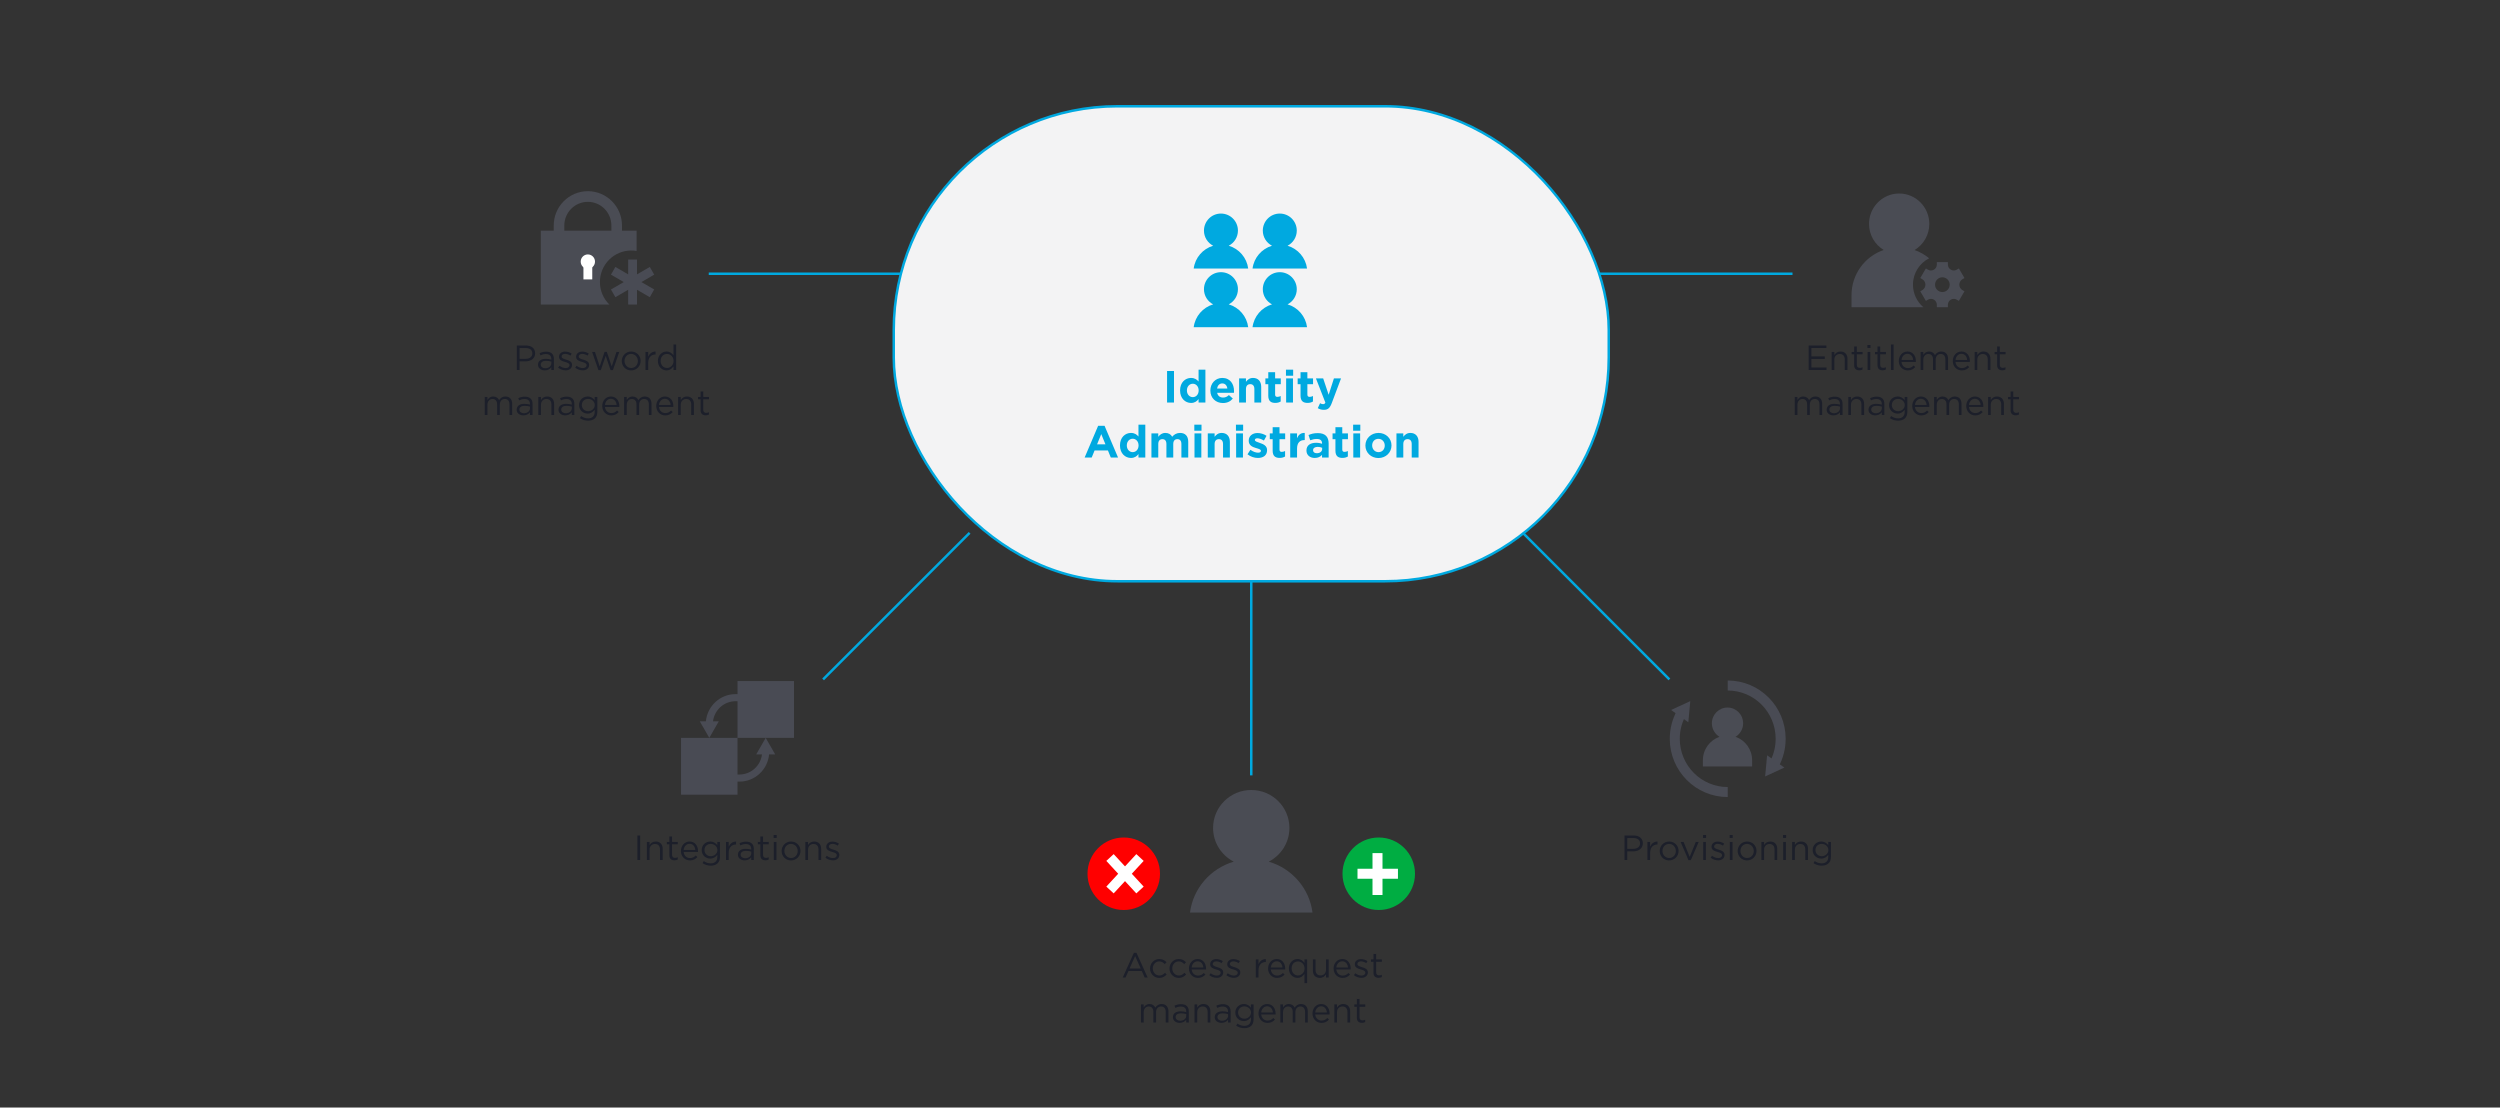<?xml version="1.0" encoding="UTF-8"?>
<svg width="1000px" height="443px" viewBox="0 0 1000 443" version="1.1" xmlns="http://www.w3.org/2000/svg" xmlns:xlink="http://www.w3.org/1999/xlink">
    <rect x="0" y="0" width="1000" height="443" fill="#333333" stroke="none"/>
    <!-- Generator: Sketch 52.2 (67145) - http://www.bohemiancoding.com/sketch -->
    <title>identity-administration</title>
    <desc>Created with Sketch.</desc>
    <defs>
        <polygon id="path-1" points="0.5 0.247 0.752 0.247 0.752 0.747 0.5 0.747"></polygon>
        <polygon id="path-3" points="0.252 0.25 0.505 0.25 0.505 0.75 0.252 0.75"></polygon>
        <polygon id="path-5" points="0.196 0.247 0.696 0.247 0.696 0.5 0.196 0.5"></polygon>
        <polygon id="path-7" points="0.194 0.495 0.694 0.495 0.694 0.747 0.194 0.747"></polygon>
        <polygon id="path-9" points="0.5 0.247 0.752 0.247 0.752 0.747 0.5 0.747"></polygon>
        <polygon id="path-11" points="0.252 0.25 0.505 0.25 0.505 0.75 0.252 0.75"></polygon>
        <polygon id="path-13" points="0.196 0.247 0.696 0.247 0.696 0.5 0.196 0.5"></polygon>
        <polygon id="path-15" points="0.194 0.495 0.694 0.495 0.694 0.747 0.194 0.747"></polygon>
        <polygon id="path-17" points="0.71 0.352 1.069 0.352 1.069 1.062 0.71 1.062"></polygon>
        <polygon id="path-19" points="0.359 0.355 0.717 0.355 0.717 1.065 0.359 1.065"></polygon>
        <polygon id="path-21" points="0.279 0.352 0.989 0.352 0.989 0.71 0.279 0.71"></polygon>
        <polygon id="path-23" points="0.275 0.703 0.985 0.703 0.985 1.062 0.275 1.062"></polygon>
        <polygon id="path-25" points="0.706 0.352 1.062 0.352 1.062 1.062 0.706 1.062"></polygon>
        <polygon id="path-27" points="0.356 0.355 0.713 0.355 0.713 1.065 0.356 1.065"></polygon>
        <polygon id="path-29" points="0.277 0.352 0.983 0.352 0.983 0.71 0.277 0.71"></polygon>
        <polygon id="path-31" points="0.274 0.703 0.98 0.703 0.98 1.062 0.274 1.062"></polygon>
        <polygon id="path-33" points="0.706 0.352 1.062 0.352 1.062 1.062 0.706 1.062"></polygon>
        <polygon id="path-35" points="0.356 0.355 0.713 0.355 0.713 1.065 0.356 1.065"></polygon>
        <polygon id="path-37" points="0.277 0.352 0.983 0.352 0.983 0.71 0.277 0.71"></polygon>
        <polygon id="path-39" points="0.274 0.703 0.98 0.703 0.98 1.062 0.274 1.062"></polygon>
        <polygon id="path-41" points="0.706 0.352 1.062 0.352 1.062 1.062 0.706 1.062"></polygon>
        <polygon id="path-43" points="0.356 0.355 0.713 0.355 0.713 1.065 0.356 1.065"></polygon>
        <polygon id="path-45" points="0.277 0.352 0.983 0.352 0.983 0.71 0.277 0.71"></polygon>
        <polygon id="path-47" points="0.274 0.703 0.979 0.703 0.979 1.062 0.274 1.062"></polygon>
        <polygon id="path-49" points="0.706 0.352 1.062 0.352 1.062 1.062 0.706 1.062"></polygon>
        <polygon id="path-51" points="0.356 0.355 0.713 0.355 0.713 1.065 0.356 1.065"></polygon>
        <polygon id="path-53" points="0.277 0.352 0.983 0.352 0.983 0.71 0.277 0.71"></polygon>
        <polygon id="path-55" points="0.274 0.703 0.979 0.703 0.979 1.062 0.274 1.062"></polygon>
    </defs>
    <g id="identity-administration" stroke="none" stroke-width="1" fill="none" fill-rule="evenodd">
        <rect id="Rectangle" stroke="#00A9E0" fill="#F3F3F4" x="357.5" y="42.5" width="286" height="190" rx="89.5"></rect>
        <path d="M360.082,109.5 L284,109.5" id="Line" stroke="#00A9E0" stroke-linecap="square"></path>
        <path d="M716.5,109.5 L640.418,109.5" id="Line" stroke="#00A9E0" stroke-linecap="square"></path>
        <path d="M609.5,213.5 L667.41,271.41" id="Line" stroke="#00A9E0" stroke-linecap="square"></path>
        <path d="M500.5,233 L500.5,309.656" id="Line" stroke="#00A9E0" stroke-linecap="square"></path>
        <path d="M507.496,344.664 C512.404,342.139 515.766,337.054 515.766,331.18 C515.766,322.796 508.932,316 500.499,316 C492.068,316 485.232,322.796 485.232,331.18 C485.232,337.054 488.594,342.139 493.504,344.664 C484.254,347.368 477.269,355.292 476,365 L525,365 C523.731,355.292 516.746,347.368 507.496,344.664" id="Fill-1" fill="#4A4C54"></path>
        <path d="M387.5,213.5 L329.59,271.41" id="Line" stroke="#00A9E0" stroke-linecap="square"></path>
        <g id="Group-19" transform="translate(536, 334)">
            <path d="M1,15.5 C1,23.508 7.492,30 15.5,30 C23.508,30 30,23.508 30,15.5 C30,7.492 23.508,1 15.5,1 C7.492,1 1,7.492 1,15.5 Z" id="Fill-1" fill="#00AD42"></path>
            <g id="Group-3" transform="translate(7, 7)" stroke="#FFFFFF" stroke-width="4">
                <path d="M8,17 L8,0.242" id="Stroke-5"></path>
                <path d="M3.55271368e-15,8.5 L16.182,8.5" id="Stroke-5"></path>
            </g>
            <g id="Group-9" transform="translate(0, 16)">
                <mask id="mask-2" fill="white">
                    <use xlink:href="#path-1"></use>
                </mask>
                <g id="Clip-8"></g>
                <path d="M0.505,0.497 C0.505,0.499 0.504,0.5 0.502,0.5 C0.501,0.5 0.5,0.499 0.5,0.497 C0.5,0.496 0.501,0.495 0.502,0.495 C0.504,0.495 0.505,0.496 0.505,0.497" id="Fill-7" fill="#494B54" mask="url(#mask-2)"></path>
            </g>
            <g id="Group-12" transform="translate(30, 16)">
                <mask id="mask-4" fill="white">
                    <use xlink:href="#path-3"></use>
                </mask>
                <g id="Clip-11"></g>
                <path d="M0.505,0.5 C0.505,0.501 0.504,0.502 0.502,0.502 C0.501,0.502 0.5,0.501 0.5,0.5 C0.5,0.499 0.501,0.497 0.502,0.497 C0.504,0.497 0.505,0.499 0.505,0.5" id="Fill-10" fill="#494B54" mask="url(#mask-4)"></path>
            </g>
            <g id="Group-15" transform="translate(16, 30)">
                <mask id="mask-6" fill="white">
                    <use xlink:href="#path-5"></use>
                </mask>
                <g id="Clip-14"></g>
                <path d="M0.449,0.497 C0.449,0.499 0.448,0.5 0.446,0.5 C0.445,0.5 0.444,0.499 0.444,0.497 C0.444,0.496 0.445,0.495 0.446,0.495 C0.448,0.495 0.449,0.496 0.449,0.497" id="Fill-13" fill="#494B54" mask="url(#mask-6)"></path>
            </g>
            <g id="Group-18" transform="translate(16, 0)">
                <mask id="mask-8" fill="white">
                    <use xlink:href="#path-7"></use>
                </mask>
                <g id="Clip-17"></g>
                <path d="M0.446,0.497 C0.446,0.499 0.445,0.5 0.444,0.5 C0.442,0.5 0.441,0.499 0.441,0.497 C0.441,0.496 0.442,0.495 0.444,0.495 C0.445,0.495 0.446,0.496 0.446,0.497" id="Fill-16" fill="#494B54" mask="url(#mask-8)"></path>
            </g>
        </g>
        <g id="Group-19" transform="translate(434, 334)">
            <path d="M15.5,1 C7.492,1 1,7.492 1,15.5 C1,23.508 7.492,30 15.5,30 C23.508,30 30,23.508 30,15.5 C30,7.492 23.508,1 15.5,1" id="Fill-1" fill="#FF0000"></path>
            <path d="M22,9 L10,22" id="Stroke-3" stroke="#FFFFFF" stroke-width="4"></path>
            <path d="M22,22 L10,9" id="Stroke-5" stroke="#FFFFFF" stroke-width="4"></path>
            <g id="Group-9" transform="translate(0, 16)">
                <mask id="mask-10" fill="white">
                    <use xlink:href="#path-9"></use>
                </mask>
                <g id="Clip-8"></g>
                <path d="M0.505,0.497 C0.505,0.499 0.504,0.5 0.502,0.5 C0.501,0.5 0.5,0.499 0.5,0.497 C0.5,0.496 0.501,0.495 0.502,0.495 C0.504,0.495 0.505,0.496 0.505,0.497" id="Fill-7" fill="#494B54" mask="url(#mask-10)"></path>
            </g>
            <g id="Group-12" transform="translate(30, 16)">
                <mask id="mask-12" fill="white">
                    <use xlink:href="#path-11"></use>
                </mask>
                <g id="Clip-11"></g>
                <path d="M0.505,0.5 C0.505,0.501 0.504,0.502 0.502,0.502 C0.501,0.502 0.5,0.501 0.5,0.5 C0.5,0.499 0.501,0.497 0.502,0.497 C0.504,0.497 0.505,0.499 0.505,0.5" id="Fill-10" fill="#494B54" mask="url(#mask-12)"></path>
            </g>
            <g id="Group-15" transform="translate(16, 30)">
                <mask id="mask-14" fill="white">
                    <use xlink:href="#path-13"></use>
                </mask>
                <g id="Clip-14"></g>
                <path d="M0.449,0.497 C0.449,0.499 0.448,0.5 0.446,0.5 C0.445,0.5 0.444,0.499 0.444,0.497 C0.444,0.496 0.445,0.495 0.446,0.495 C0.448,0.495 0.449,0.496 0.449,0.497" id="Fill-13" fill="#494B54" mask="url(#mask-14)"></path>
            </g>
            <g id="Group-18" transform="translate(16, 0)">
                <mask id="mask-16" fill="white">
                    <use xlink:href="#path-15"></use>
                </mask>
                <g id="Clip-17"></g>
                <path d="M0.446,0.497 C0.446,0.499 0.445,0.5 0.444,0.5 C0.442,0.5 0.441,0.499 0.441,0.497 C0.441,0.496 0.442,0.495 0.444,0.495 C0.445,0.495 0.446,0.496 0.446,0.497" id="Fill-16" fill="#494B54" mask="url(#mask-16)"></path>
            </g>
        </g>
        <path d="M449.088,391 L453.554,381.13 L454.59,381.13 L459.056,391 L457.866,391 L456.718,388.41 L451.384,388.41 L450.222,391 L449.088,391 Z M451.818,387.402 L456.284,387.402 L454.058,382.418 L451.818,387.402 Z M463.718,391.168 C461.604,391.168 460.008,389.446 460.008,387.416 L460.008,387.388 C460.008,385.344 461.604,383.608 463.718,383.608 C465.09,383.608 465.944,384.182 466.616,384.896 L465.902,385.652 C465.328,385.05 464.684,384.56 463.704,384.56 C462.234,384.56 461.114,385.806 461.114,387.36 L461.114,387.388 C461.114,388.956 462.262,390.202 463.774,390.202 C464.698,390.202 465.412,389.74 465.986,389.124 L466.672,389.768 C465.944,390.58 465.076,391.168 463.718,391.168 Z M471.502,391.168 C469.388,391.168 467.792,389.446 467.792,387.416 L467.792,387.388 C467.792,385.344 469.388,383.608 471.502,383.608 C472.874,383.608 473.728,384.182 474.4,384.896 L473.686,385.652 C473.112,385.05 472.468,384.56 471.488,384.56 C470.018,384.56 468.898,385.806 468.898,387.36 L468.898,387.388 C468.898,388.956 470.046,390.202 471.558,390.202 C472.482,390.202 473.196,389.74 473.77,389.124 L474.456,389.768 C473.728,390.58 472.86,391.168 471.502,391.168 Z M479.188,391.168 C477.2,391.168 475.576,389.642 475.576,387.402 L475.576,387.374 C475.576,385.288 477.046,383.608 479.048,383.608 C481.19,383.608 482.422,385.316 482.422,387.43 C482.422,387.57 482.422,387.654 482.408,387.78 L476.668,387.78 C476.822,389.348 477.928,390.23 479.216,390.23 C480.21,390.23 480.91,389.824 481.498,389.208 L482.17,389.81 C481.442,390.622 480.56,391.168 479.188,391.168 Z M476.668,386.982 L481.33,386.982 C481.218,385.666 480.462,384.518 479.02,384.518 C477.76,384.518 476.808,385.568 476.668,386.982 Z M486.706,391.14 C485.67,391.14 484.522,390.734 483.71,390.076 L484.256,389.306 C485.04,389.894 485.908,390.23 486.762,390.23 C487.63,390.23 488.26,389.782 488.26,389.082 L488.26,389.054 C488.26,388.326 487.406,388.046 486.454,387.78 C485.32,387.458 484.06,387.066 484.06,385.736 L484.06,385.708 C484.06,384.462 485.096,383.636 486.524,383.636 C487.406,383.636 488.386,383.944 489.128,384.434 L488.638,385.246 C487.966,384.812 487.196,384.546 486.496,384.546 C485.642,384.546 485.096,384.994 485.096,385.596 L485.096,385.624 C485.096,386.31 485.992,386.576 486.958,386.87 C488.078,387.206 489.282,387.64 489.282,388.942 L489.282,388.97 C489.282,390.342 488.148,391.14 486.706,391.14 Z M493.538,391.14 C492.502,391.14 491.354,390.734 490.542,390.076 L491.088,389.306 C491.872,389.894 492.74,390.23 493.594,390.23 C494.462,390.23 495.092,389.782 495.092,389.082 L495.092,389.054 C495.092,388.326 494.238,388.046 493.286,387.78 C492.152,387.458 490.892,387.066 490.892,385.736 L490.892,385.708 C490.892,384.462 491.928,383.636 493.356,383.636 C494.238,383.636 495.218,383.944 495.96,384.434 L495.47,385.246 C494.798,384.812 494.028,384.546 493.328,384.546 C492.474,384.546 491.928,384.994 491.928,385.596 L491.928,385.624 C491.928,386.31 492.824,386.576 493.79,386.87 C494.91,387.206 496.114,387.64 496.114,388.942 L496.114,388.97 C496.114,390.342 494.98,391.14 493.538,391.14 Z M502.316,391 L502.316,383.762 L503.394,383.762 L503.394,385.652 C503.926,384.448 504.976,383.58 506.348,383.636 L506.348,384.798 L506.264,384.798 C504.682,384.798 503.394,385.932 503.394,388.116 L503.394,391 L502.316,391 Z M510.842,391.168 C508.854,391.168 507.23,389.642 507.23,387.402 L507.23,387.374 C507.23,385.288 508.7,383.608 510.702,383.608 C512.844,383.608 514.076,385.316 514.076,387.43 C514.076,387.57 514.076,387.654 514.062,387.78 L508.322,387.78 C508.476,389.348 509.582,390.23 510.87,390.23 C511.864,390.23 512.564,389.824 513.152,389.208 L513.824,389.81 C513.096,390.622 512.214,391.168 510.842,391.168 Z M508.322,386.982 L512.984,386.982 C512.872,385.666 512.116,384.518 510.674,384.518 C509.414,384.518 508.462,385.568 508.322,386.982 Z M521.776,393.24 L521.776,389.544 C521.188,390.412 520.334,391.154 519.004,391.154 C517.268,391.154 515.546,389.782 515.546,387.402 L515.546,387.374 C515.546,385.008 517.268,383.608 519.004,383.608 C520.348,383.608 521.216,384.336 521.776,385.148 L521.776,383.762 L522.854,383.762 L522.854,393.24 L521.776,393.24 Z M519.2,390.188 C520.544,390.188 521.818,389.054 521.818,387.388 L521.818,387.36 C521.818,385.694 520.544,384.574 519.2,384.574 C517.8,384.574 516.652,385.61 516.652,387.36 L516.652,387.388 C516.652,389.096 517.842,390.188 519.2,390.188 Z M527.922,391.154 C526.172,391.154 525.15,389.978 525.15,388.256 L525.15,383.762 L526.228,383.762 L526.228,387.99 C526.228,389.334 526.956,390.174 528.23,390.174 C529.462,390.174 530.4,389.264 530.4,387.906 L530.4,383.762 L531.464,383.762 L531.464,391 L530.4,391 L530.4,389.74 C529.91,390.524 529.168,391.154 527.922,391.154 Z M537.05,391.168 C535.062,391.168 533.438,389.642 533.438,387.402 L533.438,387.374 C533.438,385.288 534.908,383.608 536.91,383.608 C539.052,383.608 540.284,385.316 540.284,387.43 C540.284,387.57 540.284,387.654 540.27,387.78 L534.53,387.78 C534.684,389.348 535.79,390.23 537.078,390.23 C538.072,390.23 538.772,389.824 539.36,389.208 L540.032,389.81 C539.304,390.622 538.422,391.168 537.05,391.168 Z M534.53,386.982 L539.192,386.982 C539.08,385.666 538.324,384.518 536.882,384.518 C535.622,384.518 534.67,385.568 534.53,386.982 Z M544.568,391.14 C543.532,391.14 542.384,390.734 541.572,390.076 L542.118,389.306 C542.902,389.894 543.77,390.23 544.624,390.23 C545.492,390.23 546.122,389.782 546.122,389.082 L546.122,389.054 C546.122,388.326 545.268,388.046 544.316,387.78 C543.182,387.458 541.922,387.066 541.922,385.736 L541.922,385.708 C541.922,384.462 542.958,383.636 544.386,383.636 C545.268,383.636 546.248,383.944 546.99,384.434 L546.5,385.246 C545.828,384.812 545.058,384.546 544.358,384.546 C543.504,384.546 542.958,384.994 542.958,385.596 L542.958,385.624 C542.958,386.31 543.854,386.576 544.82,386.87 C545.94,387.206 547.144,387.64 547.144,388.942 L547.144,388.97 C547.144,390.342 546.01,391.14 544.568,391.14 Z M551.428,391.126 C550.266,391.126 549.384,390.552 549.384,389.082 L549.384,384.714 L548.376,384.714 L548.376,383.762 L549.384,383.762 L549.384,381.578 L550.462,381.578 L550.462,383.762 L552.758,383.762 L552.758,384.714 L550.462,384.714 L550.462,388.942 C550.462,389.824 550.952,390.146 551.68,390.146 C552.044,390.146 552.352,390.076 552.73,389.894 L552.73,390.818 C552.352,391.014 551.946,391.126 551.428,391.126 Z M456.396,409 L456.396,401.762 L457.474,401.762 L457.474,402.98 C457.95,402.266 458.594,401.608 459.812,401.608 C460.988,401.608 461.744,402.238 462.136,403.05 C462.654,402.252 463.424,401.608 464.684,401.608 C466.35,401.608 467.372,402.728 467.372,404.52 L467.372,409 L466.294,409 L466.294,404.772 C466.294,403.372 465.594,402.588 464.418,402.588 C463.326,402.588 462.43,403.4 462.43,404.828 L462.43,409 L461.352,409 L461.352,404.744 C461.352,403.386 460.638,402.588 459.49,402.588 C458.342,402.588 457.474,403.54 457.474,404.87 L457.474,409 L456.396,409 Z M471.866,409.154 C470.522,409.154 469.164,408.384 469.164,406.9 L469.164,406.872 C469.164,405.346 470.424,404.534 472.258,404.534 C473.182,404.534 473.84,404.66 474.484,404.842 L474.484,404.59 C474.484,403.288 473.686,402.616 472.328,402.616 C471.474,402.616 470.802,402.84 470.13,403.148 L469.808,402.266 C470.606,401.902 471.39,401.664 472.44,401.664 C473.462,401.664 474.246,401.93 474.778,402.462 C475.268,402.952 475.52,403.652 475.52,404.576 L475.52,409 L474.484,409 L474.484,407.908 C473.98,408.566 473.14,409.154 471.866,409.154 Z M472.076,408.3 C473.406,408.3 474.498,407.488 474.498,406.34 L474.498,405.64 C473.966,405.486 473.252,405.332 472.37,405.332 C471.012,405.332 470.256,405.92 470.256,406.83 L470.256,406.858 C470.256,407.768 471.096,408.3 472.076,408.3 Z M477.816,409 L477.816,401.762 L478.894,401.762 L478.894,403.022 C479.37,402.238 480.126,401.608 481.372,401.608 C483.122,401.608 484.144,402.784 484.144,404.506 L484.144,409 L483.066,409 L483.066,404.772 C483.066,403.428 482.338,402.588 481.064,402.588 C479.818,402.588 478.894,403.498 478.894,404.856 L478.894,409 L477.816,409 Z M488.596,409.154 C487.252,409.154 485.894,408.384 485.894,406.9 L485.894,406.872 C485.894,405.346 487.154,404.534 488.988,404.534 C489.912,404.534 490.57,404.66 491.214,404.842 L491.214,404.59 C491.214,403.288 490.416,402.616 489.058,402.616 C488.204,402.616 487.532,402.84 486.86,403.148 L486.538,402.266 C487.336,401.902 488.12,401.664 489.17,401.664 C490.192,401.664 490.976,401.93 491.508,402.462 C491.998,402.952 492.25,403.652 492.25,404.576 L492.25,409 L491.214,409 L491.214,407.908 C490.71,408.566 489.87,409.154 488.596,409.154 Z M488.806,408.3 C490.136,408.3 491.228,407.488 491.228,406.34 L491.228,405.64 C490.696,405.486 489.982,405.332 489.1,405.332 C487.742,405.332 486.986,405.92 486.986,406.83 L486.986,406.858 C486.986,407.768 487.826,408.3 488.806,408.3 Z M497.752,411.268 C496.548,411.268 495.428,410.932 494.462,410.26 L494.952,409.42 C495.778,410.022 496.702,410.344 497.738,410.344 C499.334,410.344 500.37,409.462 500.37,407.768 L500.37,406.914 C499.74,407.754 498.858,408.44 497.528,408.44 C495.792,408.44 494.126,407.138 494.126,405.052 L494.126,405.024 C494.126,402.91 495.806,401.608 497.528,401.608 C498.886,401.608 499.768,402.28 500.356,403.064 L500.356,401.762 L501.434,401.762 L501.434,407.74 C501.434,408.86 501.098,409.714 500.51,410.302 C499.866,410.946 498.9,411.268 497.752,411.268 Z M497.738,407.488 C499.11,407.488 500.398,406.494 500.398,405.038 L500.398,405.01 C500.398,403.526 499.11,402.56 497.738,402.56 C496.366,402.56 495.232,403.512 495.232,404.996 L495.232,405.024 C495.232,406.48 496.394,407.488 497.738,407.488 Z M507.006,409.168 C505.018,409.168 503.394,407.642 503.394,405.402 L503.394,405.374 C503.394,403.288 504.864,401.608 506.866,401.608 C509.008,401.608 510.24,403.316 510.24,405.43 C510.24,405.57 510.24,405.654 510.226,405.78 L504.486,405.78 C504.64,407.348 505.746,408.23 507.034,408.23 C508.028,408.23 508.728,407.824 509.316,407.208 L509.988,407.81 C509.26,408.622 508.378,409.168 507.006,409.168 Z M504.486,404.982 L509.148,404.982 C509.036,403.666 508.28,402.518 506.838,402.518 C505.578,402.518 504.626,403.568 504.486,404.982 Z M512.13,409 L512.13,401.762 L513.208,401.762 L513.208,402.98 C513.684,402.266 514.328,401.608 515.546,401.608 C516.722,401.608 517.478,402.238 517.87,403.05 C518.388,402.252 519.158,401.608 520.418,401.608 C522.084,401.608 523.106,402.728 523.106,404.52 L523.106,409 L522.028,409 L522.028,404.772 C522.028,403.372 521.328,402.588 520.152,402.588 C519.06,402.588 518.164,403.4 518.164,404.828 L518.164,409 L517.086,409 L517.086,404.744 C517.086,403.386 516.372,402.588 515.224,402.588 C514.076,402.588 513.208,403.54 513.208,404.87 L513.208,409 L512.13,409 Z M528.608,409.168 C526.62,409.168 524.996,407.642 524.996,405.402 L524.996,405.374 C524.996,403.288 526.466,401.608 528.468,401.608 C530.61,401.608 531.842,403.316 531.842,405.43 C531.842,405.57 531.842,405.654 531.828,405.78 L526.088,405.78 C526.242,407.348 527.348,408.23 528.636,408.23 C529.63,408.23 530.33,407.824 530.918,407.208 L531.59,407.81 C530.862,408.622 529.98,409.168 528.608,409.168 Z M526.088,404.982 L530.75,404.982 C530.638,403.666 529.882,402.518 528.44,402.518 C527.18,402.518 526.228,403.568 526.088,404.982 Z M533.732,409 L533.732,401.762 L534.81,401.762 L534.81,403.022 C535.286,402.238 536.042,401.608 537.288,401.608 C539.038,401.608 540.06,402.784 540.06,404.506 L540.06,409 L538.982,409 L538.982,404.772 C538.982,403.428 538.254,402.588 536.98,402.588 C535.734,402.588 534.81,403.498 534.81,404.856 L534.81,409 L533.732,409 Z M544.778,409.126 C543.616,409.126 542.734,408.552 542.734,407.082 L542.734,402.714 L541.726,402.714 L541.726,401.762 L542.734,401.762 L542.734,399.578 L543.812,399.578 L543.812,401.762 L546.108,401.762 L546.108,402.714 L543.812,402.714 L543.812,406.942 C543.812,407.824 544.302,408.146 545.03,408.146 C545.394,408.146 545.702,408.076 546.08,407.894 L546.08,408.818 C545.702,409.014 545.296,409.126 544.778,409.126 Z" id="Access-request-manag" fill="#1C1F2A"></path>
        <path d="M649.805,344 L649.805,334.2 L653.473,334.2 C655.685,334.2 657.141,335.376 657.141,337.308 L657.141,337.336 C657.141,339.45 655.377,340.542 653.291,340.542 L650.911,340.542 L650.911,344 L649.805,344 Z M650.911,339.534 L653.333,339.534 C654.957,339.534 656.021,338.666 656.021,337.378 L656.021,337.35 C656.021,335.95 654.971,335.222 653.389,335.222 L650.911,335.222 L650.911,339.534 Z M658.975,344 L658.975,336.762 L660.053,336.762 L660.053,338.652 C660.585,337.448 661.635,336.58 663.007,336.636 L663.007,337.798 L662.923,337.798 C661.341,337.798 660.053,338.932 660.053,341.116 L660.053,344 L658.975,344 Z M667.641,344.168 C665.471,344.168 663.889,342.46 663.889,340.416 L663.889,340.388 C663.889,338.344 665.485,336.608 667.669,336.608 C669.839,336.608 671.435,338.316 671.435,340.36 L671.435,340.388 C671.435,342.432 669.825,344.168 667.641,344.168 Z M667.669,343.202 C669.237,343.202 670.329,341.942 670.329,340.416 L670.329,340.388 C670.329,338.834 669.167,337.56 667.641,337.56 C666.073,337.56 664.995,338.834 664.995,340.36 L664.995,340.388 C664.995,341.942 666.143,343.202 667.669,343.202 Z M675.383,344.056 L672.247,336.762 L673.437,336.762 L675.873,342.768 L678.323,336.762 L679.485,336.762 L676.335,344.056 L675.383,344.056 Z M681.207,335.18 L681.207,333.99 L682.439,333.99 L682.439,335.18 L681.207,335.18 Z M681.277,344 L681.277,336.762 L682.355,336.762 L682.355,344 L681.277,344 Z M687.255,344.14 C686.219,344.14 685.071,343.734 684.259,343.076 L684.805,342.306 C685.589,342.894 686.457,343.23 687.311,343.23 C688.179,343.23 688.809,342.782 688.809,342.082 L688.809,342.054 C688.809,341.326 687.955,341.046 687.003,340.78 C685.869,340.458 684.609,340.066 684.609,338.736 L684.609,338.708 C684.609,337.462 685.645,336.636 687.073,336.636 C687.955,336.636 688.935,336.944 689.677,337.434 L689.187,338.246 C688.515,337.812 687.745,337.546 687.045,337.546 C686.191,337.546 685.645,337.994 685.645,338.596 L685.645,338.624 C685.645,339.31 686.541,339.576 687.507,339.87 C688.627,340.206 689.831,340.64 689.831,341.942 L689.831,341.97 C689.831,343.342 688.697,344.14 687.255,344.14 Z M691.861,335.18 L691.861,333.99 L693.093,333.99 L693.093,335.18 L691.861,335.18 Z M691.931,344 L691.931,336.762 L693.009,336.762 L693.009,344 L691.931,344 Z M698.819,344.168 C696.649,344.168 695.067,342.46 695.067,340.416 L695.067,340.388 C695.067,338.344 696.663,336.608 698.847,336.608 C701.017,336.608 702.613,338.316 702.613,340.36 L702.613,340.388 C702.613,342.432 701.003,344.168 698.819,344.168 Z M698.847,343.202 C700.415,343.202 701.507,341.942 701.507,340.416 L701.507,340.388 C701.507,338.834 700.345,337.56 698.819,337.56 C697.251,337.56 696.173,338.834 696.173,340.36 L696.173,340.388 C696.173,341.942 697.321,343.202 698.847,343.202 Z M704.559,344 L704.559,336.762 L705.637,336.762 L705.637,338.022 C706.113,337.238 706.869,336.608 708.115,336.608 C709.865,336.608 710.887,337.784 710.887,339.506 L710.887,344 L709.809,344 L709.809,339.772 C709.809,338.428 709.081,337.588 707.807,337.588 C706.561,337.588 705.637,338.498 705.637,339.856 L705.637,344 L704.559,344 Z M713.211,335.18 L713.211,333.99 L714.443,333.99 L714.443,335.18 L713.211,335.18 Z M713.281,344 L713.281,336.762 L714.359,336.762 L714.359,344 L713.281,344 Z M716.865,344 L716.865,336.762 L717.943,336.762 L717.943,338.022 C718.419,337.238 719.175,336.608 720.421,336.608 C722.171,336.608 723.193,337.784 723.193,339.506 L723.193,344 L722.115,344 L722.115,339.772 C722.115,338.428 721.387,337.588 720.113,337.588 C718.867,337.588 717.943,338.498 717.943,339.856 L717.943,344 L716.865,344 Z M728.695,346.268 C727.491,346.268 726.371,345.932 725.405,345.26 L725.895,344.42 C726.721,345.022 727.645,345.344 728.681,345.344 C730.277,345.344 731.313,344.462 731.313,342.768 L731.313,341.914 C730.683,342.754 729.801,343.44 728.471,343.44 C726.735,343.44 725.069,342.138 725.069,340.052 L725.069,340.024 C725.069,337.91 726.749,336.608 728.471,336.608 C729.829,336.608 730.711,337.28 731.299,338.064 L731.299,336.762 L732.377,336.762 L732.377,342.74 C732.377,343.86 732.041,344.714 731.453,345.302 C730.809,345.946 729.843,346.268 728.695,346.268 Z M728.681,342.488 C730.053,342.488 731.341,341.494 731.341,340.038 L731.341,340.01 C731.341,338.526 730.053,337.56 728.681,337.56 C727.309,337.56 726.175,338.512 726.175,339.996 L726.175,340.024 C726.175,341.48 727.337,342.488 728.681,342.488 Z" id="Provisioning" fill="#1C1F2A"></path>
        <path d="M254.953,344 L254.953,334.2 L256.059,334.2 L256.059,344 L254.953,344 Z M258.747,344 L258.747,336.762 L259.825,336.762 L259.825,338.022 C260.301,337.238 261.057,336.608 262.303,336.608 C264.053,336.608 265.075,337.784 265.075,339.506 L265.075,344 L263.997,344 L263.997,339.772 C263.997,338.428 263.269,337.588 261.995,337.588 C260.749,337.588 259.825,338.498 259.825,339.856 L259.825,344 L258.747,344 Z M269.793,344.126 C268.631,344.126 267.749,343.552 267.749,342.082 L267.749,337.714 L266.741,337.714 L266.741,336.762 L267.749,336.762 L267.749,334.578 L268.827,334.578 L268.827,336.762 L271.123,336.762 L271.123,337.714 L268.827,337.714 L268.827,341.942 C268.827,342.824 269.317,343.146 270.045,343.146 C270.409,343.146 270.717,343.076 271.095,342.894 L271.095,343.818 C270.717,344.014 270.311,344.126 269.793,344.126 Z M275.981,344.168 C273.993,344.168 272.369,342.642 272.369,340.402 L272.369,340.374 C272.369,338.288 273.839,336.608 275.841,336.608 C277.983,336.608 279.215,338.316 279.215,340.43 C279.215,340.57 279.215,340.654 279.201,340.78 L273.461,340.78 C273.615,342.348 274.721,343.23 276.009,343.23 C277.003,343.23 277.703,342.824 278.291,342.208 L278.963,342.81 C278.235,343.622 277.353,344.168 275.981,344.168 Z M273.461,339.982 L278.123,339.982 C278.011,338.666 277.255,337.518 275.813,337.518 C274.553,337.518 273.601,338.568 273.461,339.982 Z M284.311,346.268 C283.107,346.268 281.987,345.932 281.021,345.26 L281.511,344.42 C282.337,345.022 283.261,345.344 284.297,345.344 C285.893,345.344 286.929,344.462 286.929,342.768 L286.929,341.914 C286.299,342.754 285.417,343.44 284.087,343.44 C282.351,343.44 280.685,342.138 280.685,340.052 L280.685,340.024 C280.685,337.91 282.365,336.608 284.087,336.608 C285.445,336.608 286.327,337.28 286.915,338.064 L286.915,336.762 L287.993,336.762 L287.993,342.74 C287.993,343.86 287.657,344.714 287.069,345.302 C286.425,345.946 285.459,346.268 284.311,346.268 Z M284.297,342.488 C285.669,342.488 286.957,341.494 286.957,340.038 L286.957,340.01 C286.957,338.526 285.669,337.56 284.297,337.56 C282.925,337.56 281.791,338.512 281.791,339.996 L281.791,340.024 C281.791,341.48 282.953,342.488 284.297,342.488 Z M290.401,344 L290.401,336.762 L291.479,336.762 L291.479,338.652 C292.011,337.448 293.061,336.58 294.433,336.636 L294.433,337.798 L294.349,337.798 C292.767,337.798 291.479,338.932 291.479,341.116 L291.479,344 L290.401,344 Z M297.877,344.154 C296.533,344.154 295.175,343.384 295.175,341.9 L295.175,341.872 C295.175,340.346 296.435,339.534 298.269,339.534 C299.193,339.534 299.851,339.66 300.495,339.842 L300.495,339.59 C300.495,338.288 299.697,337.616 298.339,337.616 C297.485,337.616 296.813,337.84 296.141,338.148 L295.819,337.266 C296.617,336.902 297.401,336.664 298.451,336.664 C299.473,336.664 300.257,336.93 300.789,337.462 C301.279,337.952 301.531,338.652 301.531,339.576 L301.531,344 L300.495,344 L300.495,342.908 C299.991,343.566 299.151,344.154 297.877,344.154 Z M298.087,343.3 C299.417,343.3 300.509,342.488 300.509,341.34 L300.509,340.64 C299.977,340.486 299.263,340.332 298.381,340.332 C297.023,340.332 296.267,340.92 296.267,341.83 L296.267,341.858 C296.267,342.768 297.107,343.3 298.087,343.3 Z M306.179,344.126 C305.017,344.126 304.135,343.552 304.135,342.082 L304.135,337.714 L303.127,337.714 L303.127,336.762 L304.135,336.762 L304.135,334.578 L305.213,334.578 L305.213,336.762 L307.509,336.762 L307.509,337.714 L305.213,337.714 L305.213,341.942 C305.213,342.824 305.703,343.146 306.431,343.146 C306.795,343.146 307.103,343.076 307.481,342.894 L307.481,343.818 C307.103,344.014 306.697,344.126 306.179,344.126 Z M309.441,335.18 L309.441,333.99 L310.673,333.99 L310.673,335.18 L309.441,335.18 Z M309.511,344 L309.511,336.762 L310.589,336.762 L310.589,344 L309.511,344 Z M316.399,344.168 C314.229,344.168 312.647,342.46 312.647,340.416 L312.647,340.388 C312.647,338.344 314.243,336.608 316.427,336.608 C318.597,336.608 320.193,338.316 320.193,340.36 L320.193,340.388 C320.193,342.432 318.583,344.168 316.399,344.168 Z M316.427,343.202 C317.995,343.202 319.087,341.942 319.087,340.416 L319.087,340.388 C319.087,338.834 317.925,337.56 316.399,337.56 C314.831,337.56 313.753,338.834 313.753,340.36 L313.753,340.388 C313.753,341.942 314.901,343.202 316.427,343.202 Z M322.139,344 L322.139,336.762 L323.217,336.762 L323.217,338.022 C323.693,337.238 324.449,336.608 325.695,336.608 C327.445,336.608 328.467,337.784 328.467,339.506 L328.467,344 L327.389,344 L327.389,339.772 C327.389,338.428 326.661,337.588 325.387,337.588 C324.141,337.588 323.217,338.498 323.217,339.856 L323.217,344 L322.139,344 Z M333.157,344.14 C332.121,344.14 330.973,343.734 330.161,343.076 L330.707,342.306 C331.491,342.894 332.359,343.23 333.213,343.23 C334.081,343.23 334.711,342.782 334.711,342.082 L334.711,342.054 C334.711,341.326 333.857,341.046 332.905,340.78 C331.771,340.458 330.511,340.066 330.511,338.736 L330.511,338.708 C330.511,337.462 331.547,336.636 332.975,336.636 C333.857,336.636 334.837,336.944 335.579,337.434 L335.089,338.246 C334.417,337.812 333.647,337.546 332.947,337.546 C332.093,337.546 331.547,337.994 331.547,338.596 L331.547,338.624 C331.547,339.31 332.443,339.576 333.409,339.87 C334.529,340.206 335.733,340.64 335.733,341.942 L335.733,341.97 C335.733,343.342 334.599,344.14 333.157,344.14 Z" id="Integrations" fill="#1C1F2A"></path>
        <path d="M723.461,148 L723.461,138.2 L730.545,138.2 L730.545,139.208 L724.567,139.208 L724.567,142.554 L729.915,142.554 L729.915,143.562 L724.567,143.562 L724.567,146.992 L730.615,146.992 L730.615,148 L723.461,148 Z M732.659,148 L732.659,140.762 L733.737,140.762 L733.737,142.022 C734.213,141.238 734.969,140.608 736.215,140.608 C737.965,140.608 738.987,141.784 738.987,143.506 L738.987,148 L737.909,148 L737.909,143.772 C737.909,142.428 737.181,141.588 735.907,141.588 C734.661,141.588 733.737,142.498 733.737,143.856 L733.737,148 L732.659,148 Z M743.705,148.126 C742.543,148.126 741.661,147.552 741.661,146.082 L741.661,141.714 L740.653,141.714 L740.653,140.762 L741.661,140.762 L741.661,138.578 L742.739,138.578 L742.739,140.762 L745.035,140.762 L745.035,141.714 L742.739,141.714 L742.739,145.942 C742.739,146.824 743.229,147.146 743.957,147.146 C744.321,147.146 744.629,147.076 745.007,146.894 L745.007,147.818 C744.629,148.014 744.223,148.126 743.705,148.126 Z M746.967,139.18 L746.967,137.99 L748.199,137.99 L748.199,139.18 L746.967,139.18 Z M747.037,148 L747.037,140.762 L748.115,140.762 L748.115,148 L747.037,148 Z M753.043,148.126 C751.881,148.126 750.999,147.552 750.999,146.082 L750.999,141.714 L749.991,141.714 L749.991,140.762 L750.999,140.762 L750.999,138.578 L752.077,138.578 L752.077,140.762 L754.373,140.762 L754.373,141.714 L752.077,141.714 L752.077,145.942 C752.077,146.824 752.567,147.146 753.295,147.146 C753.659,147.146 753.967,147.076 754.345,146.894 L754.345,147.818 C753.967,148.014 753.561,148.126 753.043,148.126 Z M756.375,148 L756.375,137.78 L757.453,137.78 L757.453,148 L756.375,148 Z M763.123,148.168 C761.135,148.168 759.511,146.642 759.511,144.402 L759.511,144.374 C759.511,142.288 760.981,140.608 762.983,140.608 C765.125,140.608 766.357,142.316 766.357,144.43 C766.357,144.57 766.357,144.654 766.343,144.78 L760.603,144.78 C760.757,146.348 761.863,147.23 763.151,147.23 C764.145,147.23 764.845,146.824 765.433,146.208 L766.105,146.81 C765.377,147.622 764.495,148.168 763.123,148.168 Z M760.603,143.982 L765.265,143.982 C765.153,142.666 764.397,141.518 762.955,141.518 C761.695,141.518 760.743,142.568 760.603,143.982 Z M768.247,148 L768.247,140.762 L769.325,140.762 L769.325,141.98 C769.801,141.266 770.445,140.608 771.663,140.608 C772.839,140.608 773.595,141.238 773.987,142.05 C774.505,141.252 775.275,140.608 776.535,140.608 C778.201,140.608 779.223,141.728 779.223,143.52 L779.223,148 L778.145,148 L778.145,143.772 C778.145,142.372 777.445,141.588 776.269,141.588 C775.177,141.588 774.281,142.4 774.281,143.828 L774.281,148 L773.203,148 L773.203,143.744 C773.203,142.386 772.489,141.588 771.341,141.588 C770.193,141.588 769.325,142.54 769.325,143.87 L769.325,148 L768.247,148 Z M784.725,148.168 C782.737,148.168 781.113,146.642 781.113,144.402 L781.113,144.374 C781.113,142.288 782.583,140.608 784.585,140.608 C786.727,140.608 787.959,142.316 787.959,144.43 C787.959,144.57 787.959,144.654 787.945,144.78 L782.205,144.78 C782.359,146.348 783.465,147.23 784.753,147.23 C785.747,147.23 786.447,146.824 787.035,146.208 L787.707,146.81 C786.979,147.622 786.097,148.168 784.725,148.168 Z M782.205,143.982 L786.867,143.982 C786.755,142.666 785.999,141.518 784.557,141.518 C783.297,141.518 782.345,142.568 782.205,143.982 Z M789.849,148 L789.849,140.762 L790.927,140.762 L790.927,142.022 C791.403,141.238 792.159,140.608 793.405,140.608 C795.155,140.608 796.177,141.784 796.177,143.506 L796.177,148 L795.099,148 L795.099,143.772 C795.099,142.428 794.371,141.588 793.097,141.588 C791.851,141.588 790.927,142.498 790.927,143.856 L790.927,148 L789.849,148 Z M800.895,148.126 C799.733,148.126 798.851,147.552 798.851,146.082 L798.851,141.714 L797.843,141.714 L797.843,140.762 L798.851,140.762 L798.851,138.578 L799.929,138.578 L799.929,140.762 L802.225,140.762 L802.225,141.714 L799.929,141.714 L799.929,145.942 C799.929,146.824 800.419,147.146 801.147,147.146 C801.511,147.146 801.819,147.076 802.197,146.894 L802.197,147.818 C801.819,148.014 801.413,148.126 800.895,148.126 Z M717.896,166 L717.896,158.762 L718.974,158.762 L718.974,159.98 C719.45,159.266 720.094,158.608 721.312,158.608 C722.488,158.608 723.244,159.238 723.636,160.05 C724.154,159.252 724.924,158.608 726.184,158.608 C727.85,158.608 728.872,159.728 728.872,161.52 L728.872,166 L727.794,166 L727.794,161.772 C727.794,160.372 727.094,159.588 725.918,159.588 C724.826,159.588 723.93,160.4 723.93,161.828 L723.93,166 L722.852,166 L722.852,161.744 C722.852,160.386 722.138,159.588 720.99,159.588 C719.842,159.588 718.974,160.54 718.974,161.87 L718.974,166 L717.896,166 Z M733.366,166.154 C732.022,166.154 730.664,165.384 730.664,163.9 L730.664,163.872 C730.664,162.346 731.924,161.534 733.758,161.534 C734.682,161.534 735.34,161.66 735.984,161.842 L735.984,161.59 C735.984,160.288 735.186,159.616 733.828,159.616 C732.974,159.616 732.302,159.84 731.63,160.148 L731.308,159.266 C732.106,158.902 732.89,158.664 733.94,158.664 C734.962,158.664 735.746,158.93 736.278,159.462 C736.768,159.952 737.02,160.652 737.02,161.576 L737.02,166 L735.984,166 L735.984,164.908 C735.48,165.566 734.64,166.154 733.366,166.154 Z M733.576,165.3 C734.906,165.3 735.998,164.488 735.998,163.34 L735.998,162.64 C735.466,162.486 734.752,162.332 733.87,162.332 C732.512,162.332 731.756,162.92 731.756,163.83 L731.756,163.858 C731.756,164.768 732.596,165.3 733.576,165.3 Z M739.316,166 L739.316,158.762 L740.394,158.762 L740.394,160.022 C740.87,159.238 741.626,158.608 742.872,158.608 C744.622,158.608 745.644,159.784 745.644,161.506 L745.644,166 L744.566,166 L744.566,161.772 C744.566,160.428 743.838,159.588 742.564,159.588 C741.318,159.588 740.394,160.498 740.394,161.856 L740.394,166 L739.316,166 Z M750.096,166.154 C748.752,166.154 747.394,165.384 747.394,163.9 L747.394,163.872 C747.394,162.346 748.654,161.534 750.488,161.534 C751.412,161.534 752.07,161.66 752.714,161.842 L752.714,161.59 C752.714,160.288 751.916,159.616 750.558,159.616 C749.704,159.616 749.032,159.84 748.36,160.148 L748.038,159.266 C748.836,158.902 749.62,158.664 750.67,158.664 C751.692,158.664 752.476,158.93 753.008,159.462 C753.498,159.952 753.75,160.652 753.75,161.576 L753.75,166 L752.714,166 L752.714,164.908 C752.21,165.566 751.37,166.154 750.096,166.154 Z M750.306,165.3 C751.636,165.3 752.728,164.488 752.728,163.34 L752.728,162.64 C752.196,162.486 751.482,162.332 750.6,162.332 C749.242,162.332 748.486,162.92 748.486,163.83 L748.486,163.858 C748.486,164.768 749.326,165.3 750.306,165.3 Z M759.252,168.268 C758.048,168.268 756.928,167.932 755.962,167.26 L756.452,166.42 C757.278,167.022 758.202,167.344 759.238,167.344 C760.834,167.344 761.87,166.462 761.87,164.768 L761.87,163.914 C761.24,164.754 760.358,165.44 759.028,165.44 C757.292,165.44 755.626,164.138 755.626,162.052 L755.626,162.024 C755.626,159.91 757.306,158.608 759.028,158.608 C760.386,158.608 761.268,159.28 761.856,160.064 L761.856,158.762 L762.934,158.762 L762.934,164.74 C762.934,165.86 762.598,166.714 762.01,167.302 C761.366,167.946 760.4,168.268 759.252,168.268 Z M759.238,164.488 C760.61,164.488 761.898,163.494 761.898,162.038 L761.898,162.01 C761.898,160.526 760.61,159.56 759.238,159.56 C757.866,159.56 756.732,160.512 756.732,161.996 L756.732,162.024 C756.732,163.48 757.894,164.488 759.238,164.488 Z M768.506,166.168 C766.518,166.168 764.894,164.642 764.894,162.402 L764.894,162.374 C764.894,160.288 766.364,158.608 768.366,158.608 C770.508,158.608 771.74,160.316 771.74,162.43 C771.74,162.57 771.74,162.654 771.726,162.78 L765.986,162.78 C766.14,164.348 767.246,165.23 768.534,165.23 C769.528,165.23 770.228,164.824 770.816,164.208 L771.488,164.81 C770.76,165.622 769.878,166.168 768.506,166.168 Z M765.986,161.982 L770.648,161.982 C770.536,160.666 769.78,159.518 768.338,159.518 C767.078,159.518 766.126,160.568 765.986,161.982 Z M773.63,166 L773.63,158.762 L774.708,158.762 L774.708,159.98 C775.184,159.266 775.828,158.608 777.046,158.608 C778.222,158.608 778.978,159.238 779.37,160.05 C779.888,159.252 780.658,158.608 781.918,158.608 C783.584,158.608 784.606,159.728 784.606,161.52 L784.606,166 L783.528,166 L783.528,161.772 C783.528,160.372 782.828,159.588 781.652,159.588 C780.56,159.588 779.664,160.4 779.664,161.828 L779.664,166 L778.586,166 L778.586,161.744 C778.586,160.386 777.872,159.588 776.724,159.588 C775.576,159.588 774.708,160.54 774.708,161.87 L774.708,166 L773.63,166 Z M790.108,166.168 C788.12,166.168 786.496,164.642 786.496,162.402 L786.496,162.374 C786.496,160.288 787.966,158.608 789.968,158.608 C792.11,158.608 793.342,160.316 793.342,162.43 C793.342,162.57 793.342,162.654 793.328,162.78 L787.588,162.78 C787.742,164.348 788.848,165.23 790.136,165.23 C791.13,165.23 791.83,164.824 792.418,164.208 L793.09,164.81 C792.362,165.622 791.48,166.168 790.108,166.168 Z M787.588,161.982 L792.25,161.982 C792.138,160.666 791.382,159.518 789.94,159.518 C788.68,159.518 787.728,160.568 787.588,161.982 Z M795.232,166 L795.232,158.762 L796.31,158.762 L796.31,160.022 C796.786,159.238 797.542,158.608 798.788,158.608 C800.538,158.608 801.56,159.784 801.56,161.506 L801.56,166 L800.482,166 L800.482,161.772 C800.482,160.428 799.754,159.588 798.48,159.588 C797.234,159.588 796.31,160.498 796.31,161.856 L796.31,166 L795.232,166 Z M806.278,166.126 C805.116,166.126 804.234,165.552 804.234,164.082 L804.234,159.714 L803.226,159.714 L803.226,158.762 L804.234,158.762 L804.234,156.578 L805.312,156.578 L805.312,158.762 L807.608,158.762 L807.608,159.714 L805.312,159.714 L805.312,163.942 C805.312,164.824 805.802,165.146 806.53,165.146 C806.894,165.146 807.202,165.076 807.58,164.894 L807.58,165.818 C807.202,166.014 806.796,166.126 806.278,166.126 Z" id="Entitlement-manageme" fill="#1C1F2A"></path>
        <path d="M206.72,148 L206.72,138.2 L210.388,138.2 C212.6,138.2 214.056,139.376 214.056,141.308 L214.056,141.336 C214.056,143.45 212.292,144.542 210.206,144.542 L207.826,144.542 L207.826,148 L206.72,148 Z M207.826,143.534 L210.248,143.534 C211.872,143.534 212.936,142.666 212.936,141.378 L212.936,141.35 C212.936,139.95 211.886,139.222 210.304,139.222 L207.826,139.222 L207.826,143.534 Z M217.906,148.154 C216.562,148.154 215.204,147.384 215.204,145.9 L215.204,145.872 C215.204,144.346 216.464,143.534 218.298,143.534 C219.222,143.534 219.88,143.66 220.524,143.842 L220.524,143.59 C220.524,142.288 219.726,141.616 218.368,141.616 C217.514,141.616 216.842,141.84 216.17,142.148 L215.848,141.266 C216.646,140.902 217.43,140.664 218.48,140.664 C219.502,140.664 220.286,140.93 220.818,141.462 C221.308,141.952 221.56,142.652 221.56,143.576 L221.56,148 L220.524,148 L220.524,146.908 C220.02,147.566 219.18,148.154 217.906,148.154 Z M218.116,147.3 C219.446,147.3 220.538,146.488 220.538,145.34 L220.538,144.64 C220.006,144.486 219.292,144.332 218.41,144.332 C217.052,144.332 216.296,144.92 216.296,145.83 L216.296,145.858 C216.296,146.768 217.136,147.3 218.116,147.3 Z M226.25,148.14 C225.214,148.14 224.066,147.734 223.254,147.076 L223.8,146.306 C224.584,146.894 225.452,147.23 226.306,147.23 C227.174,147.23 227.804,146.782 227.804,146.082 L227.804,146.054 C227.804,145.326 226.95,145.046 225.998,144.78 C224.864,144.458 223.604,144.066 223.604,142.736 L223.604,142.708 C223.604,141.462 224.64,140.636 226.068,140.636 C226.95,140.636 227.93,140.944 228.672,141.434 L228.182,142.246 C227.51,141.812 226.74,141.546 226.04,141.546 C225.186,141.546 224.64,141.994 224.64,142.596 L224.64,142.624 C224.64,143.31 225.536,143.576 226.502,143.87 C227.622,144.206 228.826,144.64 228.826,145.942 L228.826,145.97 C228.826,147.342 227.692,148.14 226.25,148.14 Z M233.082,148.14 C232.046,148.14 230.898,147.734 230.086,147.076 L230.632,146.306 C231.416,146.894 232.284,147.23 233.138,147.23 C234.006,147.23 234.636,146.782 234.636,146.082 L234.636,146.054 C234.636,145.326 233.782,145.046 232.83,144.78 C231.696,144.458 230.436,144.066 230.436,142.736 L230.436,142.708 C230.436,141.462 231.472,140.636 232.9,140.636 C233.782,140.636 234.762,140.944 235.504,141.434 L235.014,142.246 C234.342,141.812 233.572,141.546 232.872,141.546 C232.018,141.546 231.472,141.994 231.472,142.596 L231.472,142.624 C231.472,143.31 232.368,143.576 233.334,143.87 C234.454,144.206 235.658,144.64 235.658,145.942 L235.658,145.97 C235.658,147.342 234.524,148.14 233.082,148.14 Z M239.368,148.056 L236.834,140.762 L237.982,140.762 L239.886,146.572 L241.832,140.734 L242.728,140.734 L244.688,146.572 L246.592,140.762 L247.712,140.762 L245.164,148.056 L244.226,148.056 L242.28,142.344 L240.32,148.056 L239.368,148.056 Z M252.458,148.168 C250.288,148.168 248.706,146.46 248.706,144.416 L248.706,144.388 C248.706,142.344 250.302,140.608 252.486,140.608 C254.656,140.608 256.252,142.316 256.252,144.36 L256.252,144.388 C256.252,146.432 254.642,148.168 252.458,148.168 Z M252.486,147.202 C254.054,147.202 255.146,145.942 255.146,144.416 L255.146,144.388 C255.146,142.834 253.984,141.56 252.458,141.56 C250.89,141.56 249.812,142.834 249.812,144.36 L249.812,144.388 C249.812,145.942 250.96,147.202 252.486,147.202 Z M258.198,148 L258.198,140.762 L259.276,140.762 L259.276,142.652 C259.808,141.448 260.858,140.58 262.23,140.636 L262.23,141.798 L262.146,141.798 C260.564,141.798 259.276,142.932 259.276,145.116 L259.276,148 L258.198,148 Z M266.612,148.154 C264.876,148.154 263.154,146.782 263.154,144.402 L263.154,144.374 C263.154,142.008 264.876,140.608 266.612,140.608 C267.956,140.608 268.824,141.336 269.384,142.148 L269.384,137.78 L270.462,137.78 L270.462,148 L269.384,148 L269.384,146.544 C268.796,147.412 267.942,148.154 266.612,148.154 Z M266.808,147.188 C268.152,147.188 269.426,146.054 269.426,144.388 L269.426,144.36 C269.426,142.694 268.152,141.574 266.808,141.574 C265.408,141.574 264.26,142.61 264.26,144.36 L264.26,144.388 C264.26,146.096 265.45,147.188 266.808,147.188 Z M193.896,166 L193.896,158.762 L194.974,158.762 L194.974,159.98 C195.45,159.266 196.094,158.608 197.312,158.608 C198.488,158.608 199.244,159.238 199.636,160.05 C200.154,159.252 200.924,158.608 202.184,158.608 C203.85,158.608 204.872,159.728 204.872,161.52 L204.872,166 L203.794,166 L203.794,161.772 C203.794,160.372 203.094,159.588 201.918,159.588 C200.826,159.588 199.93,160.4 199.93,161.828 L199.93,166 L198.852,166 L198.852,161.744 C198.852,160.386 198.138,159.588 196.99,159.588 C195.842,159.588 194.974,160.54 194.974,161.87 L194.974,166 L193.896,166 Z M209.366,166.154 C208.022,166.154 206.664,165.384 206.664,163.9 L206.664,163.872 C206.664,162.346 207.924,161.534 209.758,161.534 C210.682,161.534 211.34,161.66 211.984,161.842 L211.984,161.59 C211.984,160.288 211.186,159.616 209.828,159.616 C208.974,159.616 208.302,159.84 207.63,160.148 L207.308,159.266 C208.106,158.902 208.89,158.664 209.94,158.664 C210.962,158.664 211.746,158.93 212.278,159.462 C212.768,159.952 213.02,160.652 213.02,161.576 L213.02,166 L211.984,166 L211.984,164.908 C211.48,165.566 210.64,166.154 209.366,166.154 Z M209.576,165.3 C210.906,165.3 211.998,164.488 211.998,163.34 L211.998,162.64 C211.466,162.486 210.752,162.332 209.87,162.332 C208.512,162.332 207.756,162.92 207.756,163.83 L207.756,163.858 C207.756,164.768 208.596,165.3 209.576,165.3 Z M215.316,166 L215.316,158.762 L216.394,158.762 L216.394,160.022 C216.87,159.238 217.626,158.608 218.872,158.608 C220.622,158.608 221.644,159.784 221.644,161.506 L221.644,166 L220.566,166 L220.566,161.772 C220.566,160.428 219.838,159.588 218.564,159.588 C217.318,159.588 216.394,160.498 216.394,161.856 L216.394,166 L215.316,166 Z M226.096,166.154 C224.752,166.154 223.394,165.384 223.394,163.9 L223.394,163.872 C223.394,162.346 224.654,161.534 226.488,161.534 C227.412,161.534 228.07,161.66 228.714,161.842 L228.714,161.59 C228.714,160.288 227.916,159.616 226.558,159.616 C225.704,159.616 225.032,159.84 224.36,160.148 L224.038,159.266 C224.836,158.902 225.62,158.664 226.67,158.664 C227.692,158.664 228.476,158.93 229.008,159.462 C229.498,159.952 229.75,160.652 229.75,161.576 L229.75,166 L228.714,166 L228.714,164.908 C228.21,165.566 227.37,166.154 226.096,166.154 Z M226.306,165.3 C227.636,165.3 228.728,164.488 228.728,163.34 L228.728,162.64 C228.196,162.486 227.482,162.332 226.6,162.332 C225.242,162.332 224.486,162.92 224.486,163.83 L224.486,163.858 C224.486,164.768 225.326,165.3 226.306,165.3 Z M235.252,168.268 C234.048,168.268 232.928,167.932 231.962,167.26 L232.452,166.42 C233.278,167.022 234.202,167.344 235.238,167.344 C236.834,167.344 237.87,166.462 237.87,164.768 L237.87,163.914 C237.24,164.754 236.358,165.44 235.028,165.44 C233.292,165.44 231.626,164.138 231.626,162.052 L231.626,162.024 C231.626,159.91 233.306,158.608 235.028,158.608 C236.386,158.608 237.268,159.28 237.856,160.064 L237.856,158.762 L238.934,158.762 L238.934,164.74 C238.934,165.86 238.598,166.714 238.01,167.302 C237.366,167.946 236.4,168.268 235.252,168.268 Z M235.238,164.488 C236.61,164.488 237.898,163.494 237.898,162.038 L237.898,162.01 C237.898,160.526 236.61,159.56 235.238,159.56 C233.866,159.56 232.732,160.512 232.732,161.996 L232.732,162.024 C232.732,163.48 233.894,164.488 235.238,164.488 Z M244.506,166.168 C242.518,166.168 240.894,164.642 240.894,162.402 L240.894,162.374 C240.894,160.288 242.364,158.608 244.366,158.608 C246.508,158.608 247.74,160.316 247.74,162.43 C247.74,162.57 247.74,162.654 247.726,162.78 L241.986,162.78 C242.14,164.348 243.246,165.23 244.534,165.23 C245.528,165.23 246.228,164.824 246.816,164.208 L247.488,164.81 C246.76,165.622 245.878,166.168 244.506,166.168 Z M241.986,161.982 L246.648,161.982 C246.536,160.666 245.78,159.518 244.338,159.518 C243.078,159.518 242.126,160.568 241.986,161.982 Z M249.63,166 L249.63,158.762 L250.708,158.762 L250.708,159.98 C251.184,159.266 251.828,158.608 253.046,158.608 C254.222,158.608 254.978,159.238 255.37,160.05 C255.888,159.252 256.658,158.608 257.918,158.608 C259.584,158.608 260.606,159.728 260.606,161.52 L260.606,166 L259.528,166 L259.528,161.772 C259.528,160.372 258.828,159.588 257.652,159.588 C256.56,159.588 255.664,160.4 255.664,161.828 L255.664,166 L254.586,166 L254.586,161.744 C254.586,160.386 253.872,159.588 252.724,159.588 C251.576,159.588 250.708,160.54 250.708,161.87 L250.708,166 L249.63,166 Z M266.108,166.168 C264.12,166.168 262.496,164.642 262.496,162.402 L262.496,162.374 C262.496,160.288 263.966,158.608 265.968,158.608 C268.11,158.608 269.342,160.316 269.342,162.43 C269.342,162.57 269.342,162.654 269.328,162.78 L263.588,162.78 C263.742,164.348 264.848,165.23 266.136,165.23 C267.13,165.23 267.83,164.824 268.418,164.208 L269.09,164.81 C268.362,165.622 267.48,166.168 266.108,166.168 Z M263.588,161.982 L268.25,161.982 C268.138,160.666 267.382,159.518 265.94,159.518 C264.68,159.518 263.728,160.568 263.588,161.982 Z M271.232,166 L271.232,158.762 L272.31,158.762 L272.31,160.022 C272.786,159.238 273.542,158.608 274.788,158.608 C276.538,158.608 277.56,159.784 277.56,161.506 L277.56,166 L276.482,166 L276.482,161.772 C276.482,160.428 275.754,159.588 274.48,159.588 C273.234,159.588 272.31,160.498 272.31,161.856 L272.31,166 L271.232,166 Z M282.278,166.126 C281.116,166.126 280.234,165.552 280.234,164.082 L280.234,159.714 L279.226,159.714 L279.226,158.762 L280.234,158.762 L280.234,156.578 L281.312,156.578 L281.312,158.762 L283.608,158.762 L283.608,159.714 L281.312,159.714 L281.312,163.942 C281.312,164.824 281.802,165.146 282.53,165.146 C282.894,165.146 283.202,165.076 283.58,164.894 L283.58,165.818 C283.202,166.014 282.796,166.126 282.278,166.126 Z" id="Password-management" fill="#1C1F2A"></path>
        <path d="M466.827,161 L466.827,148.4 L469.599,148.4 L469.599,161 L466.827,161 Z M476.421,161.18 C474.171,161.18 472.029,159.416 472.029,156.194 L472.029,156.158 C472.029,152.936 474.135,151.172 476.421,151.172 C477.879,151.172 478.779,151.838 479.427,152.612 L479.427,147.86 L482.163,147.86 L482.163,161 L479.427,161 L479.427,159.614 C478.761,160.514 477.843,161.18 476.421,161.18 Z M477.123,158.858 C478.401,158.858 479.463,157.796 479.463,156.194 L479.463,156.158 C479.463,154.556 478.401,153.494 477.123,153.494 C475.845,153.494 474.765,154.538 474.765,156.158 L474.765,156.194 C474.765,157.796 475.845,158.858 477.123,158.858 Z M489.183,161.216 C486.285,161.216 484.143,159.182 484.143,156.23 L484.143,156.194 C484.143,153.44 486.105,151.172 488.913,151.172 C492.135,151.172 493.611,153.674 493.611,156.41 C493.611,156.626 493.593,156.878 493.575,157.13 L486.861,157.13 C487.131,158.372 487.995,159.02 489.219,159.02 C490.137,159.02 490.803,158.732 491.559,158.03 L493.125,159.416 C492.225,160.532 490.929,161.216 489.183,161.216 Z M486.825,155.42 L490.947,155.42 C490.785,154.196 490.065,153.368 488.913,153.368 C487.779,153.368 487.041,154.178 486.825,155.42 Z M495.645,161 L495.645,151.352 L498.381,151.352 L498.381,152.72 C499.011,151.91 499.821,151.172 501.207,151.172 C503.277,151.172 504.483,152.54 504.483,154.754 L504.483,161 L501.747,161 L501.747,155.618 C501.747,154.322 501.135,153.656 500.091,153.656 C499.047,153.656 498.381,154.322 498.381,155.618 L498.381,161 L495.645,161 Z M510.117,161.162 C508.443,161.162 507.309,160.496 507.309,158.264 L507.309,153.692 L506.157,153.692 L506.157,151.352 L507.309,151.352 L507.309,148.886 L510.045,148.886 L510.045,151.352 L512.313,151.352 L512.313,153.692 L510.045,153.692 L510.045,157.814 C510.045,158.444 510.315,158.75 510.927,158.75 C511.431,158.75 511.881,158.624 512.277,158.408 L512.277,160.604 C511.701,160.946 511.035,161.162 510.117,161.162 Z M514.383,150.29 L514.383,147.86 L517.263,147.86 L517.263,150.29 L514.383,150.29 Z M514.455,161 L514.455,151.352 L517.191,151.352 L517.191,161 L514.455,161 Z M523.023,161.162 C521.349,161.162 520.215,160.496 520.215,158.264 L520.215,153.692 L519.063,153.692 L519.063,151.352 L520.215,151.352 L520.215,148.886 L522.951,148.886 L522.951,151.352 L525.219,151.352 L525.219,153.692 L522.951,153.692 L522.951,157.814 C522.951,158.444 523.221,158.75 523.833,158.75 C524.337,158.75 524.787,158.624 525.183,158.408 L525.183,160.604 C524.607,160.946 523.941,161.162 523.023,161.162 Z M531.465,157.922 L533.571,151.352 L536.415,151.352 L532.707,161.234 C531.969,163.196 531.177,163.934 529.539,163.934 C528.549,163.934 527.811,163.682 527.109,163.268 L528.027,161.288 C528.387,161.504 528.837,161.666 529.197,161.666 C529.665,161.666 529.917,161.522 530.151,161.036 L526.371,151.352 L529.269,151.352 L531.465,157.922 Z M433.86,183 L439.26,170.31 L441.816,170.31 L447.216,183 L444.318,183 L443.166,180.174 L437.838,180.174 L436.686,183 L433.86,183 Z M438.828,177.726 L442.176,177.726 L440.502,173.64 L438.828,177.726 Z M452.382,183.18 C450.132,183.18 447.99,181.416 447.99,178.194 L447.99,178.158 C447.99,174.936 450.096,173.172 452.382,173.172 C453.84,173.172 454.74,173.838 455.388,174.612 L455.388,169.86 L458.124,169.86 L458.124,183 L455.388,183 L455.388,181.614 C454.722,182.514 453.804,183.18 452.382,183.18 Z M453.084,180.858 C454.362,180.858 455.424,179.796 455.424,178.194 L455.424,178.158 C455.424,176.556 454.362,175.494 453.084,175.494 C451.806,175.494 450.726,176.538 450.726,178.158 L450.726,178.194 C450.726,179.796 451.806,180.858 453.084,180.858 Z M460.572,183 L460.572,173.352 L463.308,173.352 L463.308,174.72 C463.938,173.91 464.766,173.172 466.152,173.172 C467.412,173.172 468.366,173.73 468.87,174.702 C469.716,173.712 470.724,173.172 472.038,173.172 C474.072,173.172 475.296,174.396 475.296,176.718 L475.296,183 L472.56,183 L472.56,177.618 C472.56,176.322 471.984,175.656 470.958,175.656 C469.932,175.656 469.302,176.322 469.302,177.618 L469.302,183 L466.566,183 L466.566,177.618 C466.566,176.322 465.99,175.656 464.964,175.656 C463.938,175.656 463.308,176.322 463.308,177.618 L463.308,183 L460.572,183 Z M477.726,172.29 L477.726,169.86 L480.606,169.86 L480.606,172.29 L477.726,172.29 Z M477.798,183 L477.798,173.352 L480.534,173.352 L480.534,183 L477.798,183 Z M483.108,183 L483.108,173.352 L485.844,173.352 L485.844,174.72 C486.474,173.91 487.284,173.172 488.67,173.172 C490.74,173.172 491.946,174.54 491.946,176.754 L491.946,183 L489.21,183 L489.21,177.618 C489.21,176.322 488.598,175.656 487.554,175.656 C486.51,175.656 485.844,176.322 485.844,177.618 L485.844,183 L483.108,183 Z M494.376,172.29 L494.376,169.86 L497.256,169.86 L497.256,172.29 L494.376,172.29 Z M494.448,183 L494.448,173.352 L497.184,173.352 L497.184,183 L494.448,183 Z M503.142,183.18 C501.792,183.18 500.28,182.73 499.002,181.722 L500.172,179.922 C501.216,180.678 502.314,181.074 503.214,181.074 C504.006,181.074 504.366,180.786 504.366,180.354 L504.366,180.318 C504.366,179.724 503.43,179.526 502.368,179.202 C501.018,178.806 499.488,178.176 499.488,176.304 L499.488,176.268 C499.488,174.306 501.072,173.208 503.016,173.208 C504.24,173.208 505.572,173.622 506.616,174.324 L505.572,176.214 C504.618,175.656 503.664,175.314 502.962,175.314 C502.296,175.314 501.954,175.602 501.954,175.98 L501.954,176.016 C501.954,176.556 502.872,176.808 503.916,177.168 C505.266,177.618 506.832,178.266 506.832,180.03 L506.832,180.066 C506.832,182.208 505.23,183.18 503.142,183.18 Z M511.872,183.162 C510.198,183.162 509.064,182.496 509.064,180.264 L509.064,175.692 L507.912,175.692 L507.912,173.352 L509.064,173.352 L509.064,170.886 L511.8,170.886 L511.8,173.352 L514.068,173.352 L514.068,175.692 L511.8,175.692 L511.8,179.814 C511.8,180.444 512.07,180.75 512.682,180.75 C513.186,180.75 513.636,180.624 514.032,180.408 L514.032,182.604 C513.456,182.946 512.79,183.162 511.872,183.162 Z M516.084,183 L516.084,173.352 L518.82,173.352 L518.82,175.296 C519.378,173.964 520.278,173.1 521.898,173.172 L521.898,176.034 L521.754,176.034 C519.936,176.034 518.82,177.132 518.82,179.436 L518.82,183 L516.084,183 Z M525.894,183.18 C524.076,183.18 522.582,182.136 522.582,180.228 L522.582,180.192 C522.582,178.086 524.184,177.114 526.47,177.114 C527.442,177.114 528.144,177.276 528.828,177.51 L528.828,177.348 C528.828,176.214 528.126,175.584 526.758,175.584 C525.714,175.584 524.976,175.782 524.094,176.106 L523.41,174.018 C524.472,173.55 525.516,173.244 527.154,173.244 C528.648,173.244 529.728,173.64 530.412,174.324 C531.132,175.044 531.456,176.106 531.456,177.402 L531.456,183 L528.81,183 L528.81,181.956 C528.144,182.694 527.226,183.18 525.894,183.18 Z M526.722,181.29 C528,181.29 528.864,180.588 528.864,179.598 L528.864,179.112 C528.396,178.896 527.784,178.752 527.118,178.752 C525.948,178.752 525.228,179.22 525.228,180.084 L525.228,180.12 C525.228,180.858 525.84,181.29 526.722,181.29 Z M536.982,183.162 C535.308,183.162 534.174,182.496 534.174,180.264 L534.174,175.692 L533.022,175.692 L533.022,173.352 L534.174,173.352 L534.174,170.886 L536.91,170.886 L536.91,173.352 L539.178,173.352 L539.178,175.692 L536.91,175.692 L536.91,179.814 C536.91,180.444 537.18,180.75 537.792,180.75 C538.296,180.75 538.746,180.624 539.142,180.408 L539.142,182.604 C538.566,182.946 537.9,183.162 536.982,183.162 Z M541.248,172.29 L541.248,169.86 L544.128,169.86 L544.128,172.29 L541.248,172.29 Z M541.32,183 L541.32,173.352 L544.056,173.352 L544.056,183 L541.32,183 Z M551.364,183.216 C548.376,183.216 546.162,181.002 546.162,178.23 L546.162,178.194 C546.162,175.422 548.394,173.172 551.4,173.172 C554.388,173.172 556.602,175.386 556.602,178.158 L556.602,178.194 C556.602,180.966 554.37,183.216 551.364,183.216 Z M551.4,180.858 C552.966,180.858 553.902,179.652 553.902,178.23 L553.902,178.194 C553.902,176.772 552.876,175.53 551.364,175.53 C549.798,175.53 548.862,176.736 548.862,178.158 L548.862,178.194 C548.862,179.616 549.888,180.858 551.4,180.858 Z M558.582,183 L558.582,173.352 L561.318,173.352 L561.318,174.72 C561.948,173.91 562.758,173.172 564.144,173.172 C566.214,173.172 567.42,174.54 567.42,176.754 L567.42,183 L564.684,183 L564.684,177.618 C564.684,176.322 564.072,175.656 563.028,175.656 C561.984,175.656 561.318,176.322 561.318,177.618 L561.318,183 L558.582,183 Z" id="Identity-Administrat" fill="#00A9E0"></path>
        <g id="Group-21" transform="translate(476, 84)">
            <path d="M15.494,37.742 C17.678,36.608 19.175,34.325 19.175,31.688 C19.175,27.923 16.133,24.872 12.38,24.872 C8.628,24.872 5.585,27.923 5.585,31.688 C5.585,34.325 7.082,36.608 9.267,37.742 C5.15,38.956 2.041,42.514 1.476,46.873 L23.284,46.873 C22.72,42.514 19.611,38.956 15.494,37.742" id="Fill-1" fill="#00A9E0"></path>
            <path d="M39.03,37.742 C41.215,36.608 42.711,34.325 42.711,31.688 C42.711,27.923 39.669,24.872 35.916,24.872 C32.164,24.872 29.122,27.923 29.122,31.688 C29.122,34.325 30.618,36.608 32.803,37.742 C28.686,38.956 25.577,42.514 25.013,46.873 L46.821,46.873 C46.256,42.514 43.147,38.956 39.03,37.742" id="Fill-3" fill="#00A9E0"></path>
            <path d="M15.494,14.294 C17.678,13.16 19.175,10.877 19.175,8.24 C19.175,4.475 16.133,1.424 12.38,1.424 C8.628,1.424 5.585,4.475 5.585,8.24 C5.585,10.877 7.082,13.16 9.267,14.294 C5.15,15.508 2.041,19.066 1.476,23.425 L23.284,23.425 C22.72,19.066 19.611,15.508 15.494,14.294" id="Fill-5" fill="#00A9E0"></path>
            <path d="M39.03,14.294 C41.215,13.16 42.711,10.877 42.711,8.24 C42.711,4.475 39.669,1.424 35.916,1.424 C32.164,1.424 29.122,4.475 29.122,8.24 C29.122,10.877 30.618,13.16 32.803,14.294 C28.686,15.508 25.577,19.066 25.013,23.425 L46.821,23.425 C46.256,19.066 43.147,15.508 39.03,14.294" id="Fill-7" fill="#00A9E0"></path>
            <g id="Group-11" transform="translate(0, 23.442)">
                <mask id="mask-18" fill="white">
                    <use xlink:href="#path-17"></use>
                </mask>
                <g id="Clip-10"></g>
                <path d="M0.717,0.707 C0.717,0.708 0.716,0.71 0.714,0.71 C0.711,0.71 0.71,0.708 0.71,0.707 C0.71,0.705 0.711,0.703 0.714,0.703 C0.716,0.703 0.717,0.705 0.717,0.707" id="Fill-9" fill="#4A4C54" mask="url(#mask-18)"></path>
            </g>
            <g id="Group-14" transform="translate(46.87, 23.442)">
                <mask id="mask-20" fill="white">
                    <use xlink:href="#path-19"></use>
                </mask>
                <g id="Clip-13"></g>
                <path d="M0.717,0.71 C0.717,0.712 0.716,0.714 0.714,0.714 C0.711,0.714 0.71,0.712 0.71,0.71 C0.71,0.708 0.711,0.707 0.714,0.707 C0.716,0.707 0.717,0.708 0.717,0.71" id="Fill-12" fill="#4A4C54" mask="url(#mask-20)"></path>
            </g>
            <g id="Group-17" transform="translate(23.435, 46.877)">
                <mask id="mask-22" fill="white">
                    <use xlink:href="#path-21"></use>
                </mask>
                <g id="Clip-16"></g>
                <path d="M0.637,0.707 C0.637,0.708 0.636,0.71 0.634,0.71 C0.632,0.71 0.63,0.708 0.63,0.707 C0.63,0.705 0.632,0.703 0.634,0.703 C0.636,0.703 0.637,0.705 0.637,0.707" id="Fill-15" fill="#4A4C54" mask="url(#mask-22)"></path>
            </g>
            <g id="Group-20" transform="translate(23.435, 0.007)">
                <mask id="mask-24" fill="white">
                    <use xlink:href="#path-23"></use>
                </mask>
                <g id="Clip-19"></g>
                <path d="M0.634,0.707 C0.634,0.709 0.633,0.71 0.63,0.71 C0.628,0.71 0.627,0.709 0.627,0.707 C0.627,0.705 0.628,0.703 0.63,0.703 C0.633,0.703 0.634,0.705 0.634,0.707" id="Fill-18" fill="#4A4C54" mask="url(#mask-24)"></path>
            </g>
        </g>
        <g id="Group-23" transform="translate(667, 271)">
            <g id="Group-3" transform="translate(0, 23.442)">
                <mask id="mask-26" fill="white">
                    <use xlink:href="#path-25"></use>
                </mask>
                <g id="Clip-2"></g>
                <path d="M0.713,0.707 C0.713,0.709 0.711,0.71 0.709,0.71 C0.707,0.71 0.706,0.709 0.706,0.707 C0.706,0.704 0.707,0.703 0.709,0.703 C0.711,0.703 0.713,0.704 0.713,0.707" id="Fill-1" fill="#494B54" mask="url(#mask-26)"></path>
            </g>
            <g id="Group-6" transform="translate(46.588, 23.442)">
                <mask id="mask-28" fill="white">
                    <use xlink:href="#path-27"></use>
                </mask>
                <g id="Clip-5"></g>
                <path d="M0.713,0.71 C0.713,0.712 0.711,0.714 0.709,0.714 C0.707,0.714 0.706,0.712 0.706,0.71 C0.706,0.708 0.707,0.707 0.709,0.707 C0.711,0.707 0.713,0.708 0.713,0.71" id="Fill-4" fill="#494B54" mask="url(#mask-28)"></path>
            </g>
            <g id="Group-9" transform="translate(23.294, 46.877)">
                <mask id="mask-30" fill="white">
                    <use xlink:href="#path-29"></use>
                </mask>
                <g id="Clip-8"></g>
                <path d="M0.634,0.707 C0.634,0.709 0.632,0.71 0.63,0.71 C0.628,0.71 0.626,0.709 0.626,0.707 C0.626,0.704 0.628,0.703 0.63,0.703 C0.632,0.703 0.634,0.704 0.634,0.707" id="Fill-7" fill="#494B54" mask="url(#mask-30)"></path>
            </g>
            <g id="Group-12" transform="translate(23.294, 0.007)">
                <mask id="mask-32" fill="white">
                    <use xlink:href="#path-31"></use>
                </mask>
                <g id="Clip-11"></g>
                <path d="M0.63,0.707 C0.63,0.709 0.629,0.71 0.627,0.71 C0.624,0.71 0.623,0.709 0.623,0.707 C0.623,0.704 0.624,0.703 0.627,0.703 C0.629,0.703 0.63,0.704 0.63,0.707" id="Fill-10" fill="#494B54" mask="url(#mask-32)"></path>
            </g>
            <path d="M24.084,45.819 C12.388,45.819 2.908,36.279 2.908,24.512 C2.908,20.828 3.837,17.363 5.471,14.34" id="Stroke-13" stroke="#494B54" stroke-width="4"></path>
            <polygon id="Fill-15" fill="#494B54" points="8.326 17.907 9.109 9.446 1.434 12.993"></polygon>
            <path d="M24.084,3.204 C35.779,3.204 45.261,12.744 45.261,24.512 C45.261,28.195 44.332,31.659 42.697,34.683" id="Stroke-17" stroke="#494B54" stroke-width="4"></path>
            <polygon id="Fill-19" fill="#494B54" points="39.842 31.116 39.06 39.577 46.735 36.029"></polygon>
            <path d="M27.211,23.725 C29.032,22.623 30.255,20.618 30.255,18.321 C30.255,14.838 27.456,12.016 24.003,12.016 C20.551,12.016 17.752,14.838 17.752,18.321 C17.752,20.618 18.975,22.623 20.796,23.725 C16.934,25.063 14.158,28.747 14.158,33.084 L14.158,35.585 L33.849,35.585 L33.849,33.084 C33.849,28.747 31.073,25.063 27.211,23.725" id="Fill-21" fill="#4A4C54"></path>
        </g>
        <g id="Group-17" transform="translate(739, 76)">
            <path d="M26.189,37.869 C26.189,33.251 28.824,29.262 32.659,27.314 C30.941,25.889 28.97,24.764 26.825,24.013 C30.351,21.89 32.721,18.014 32.721,13.569 C32.721,6.85 27.324,1.403 20.667,1.403 C20.655,1.403 20.643,1.406 20.631,1.406 C20.619,1.406 20.607,1.403 20.595,1.403 C18.959,1.403 17.402,1.744 15.988,2.355 C11.655,4.199 8.613,8.526 8.613,13.569 C8.613,17.999 10.967,21.863 14.473,23.991 C6.996,26.555 1.61,33.664 1.61,42.054 L1.61,46.879 L30.338,46.879 C27.803,44.709 26.189,41.48 26.189,37.869" id="Fill-1" fill="#4A4C54"></path>
            <path d="M37.948,40.821 C36.327,40.821 35.014,39.499 35.014,37.869 C35.014,36.238 36.327,34.917 37.948,34.917 C39.569,34.917 40.882,36.238 40.882,37.869 C40.882,39.499 39.569,40.821 37.948,40.821 M45.952,35.705 L46.786,35.21 L44.541,31.377 L43.707,31.872 C42.983,32.301 42.087,32.308 41.357,31.888 L41.335,31.875 C40.608,31.458 40.159,30.681 40.159,29.839 L40.159,28.859 L35.737,28.859 L35.737,29.839 C35.737,30.681 35.288,31.458 34.562,31.875 L34.529,31.894 C33.806,32.31 32.917,32.303 32.199,31.878 L31.356,31.377 L29.11,35.21 L29.957,35.712 C30.708,36.159 31.164,36.973 31.163,37.851 L31.163,37.887 C31.164,38.764 30.708,39.579 29.957,40.025 L29.11,40.527 L31.356,44.36 L32.189,43.865 C32.913,43.436 33.81,43.43 34.539,43.849 L34.562,43.863 C35.288,44.28 35.737,45.057 35.737,45.899 L35.737,46.879 L40.159,46.879 L40.159,45.899 C40.159,45.057 40.608,44.28 41.335,43.862 L41.357,43.849 C42.087,43.43 42.983,43.436 43.707,43.865 L44.541,44.36 L46.786,40.527 L45.953,40.033 C45.197,39.585 44.734,38.769 44.734,37.887 L44.734,37.851 C44.734,36.969 45.197,36.152 45.952,35.705" id="Fill-3" fill="#4A4C54"></path>
            <g id="Group-7" transform="translate(0, 23.442)">
                <mask id="mask-34" fill="white">
                    <use xlink:href="#path-33"></use>
                </mask>
                <g id="Clip-6"></g>
                <path d="M0.713,0.707 C0.713,0.708 0.712,0.71 0.709,0.71 C0.707,0.71 0.706,0.708 0.706,0.707 C0.706,0.705 0.707,0.703 0.709,0.703 C0.712,0.703 0.713,0.705 0.713,0.707" id="Fill-5" fill="#4A4C54" mask="url(#mask-34)"></path>
            </g>
            <g id="Group-10" transform="translate(46.588, 23.442)">
                <mask id="mask-36" fill="white">
                    <use xlink:href="#path-35"></use>
                </mask>
                <g id="Clip-9"></g>
                <path d="M0.713,0.71 C0.713,0.712 0.712,0.714 0.709,0.714 C0.707,0.714 0.706,0.712 0.706,0.71 C0.706,0.708 0.707,0.707 0.709,0.707 C0.712,0.707 0.713,0.708 0.713,0.71" id="Fill-8" fill="#4A4C54" mask="url(#mask-36)"></path>
            </g>
            <g id="Group-13" transform="translate(23.294, 46.877)">
                <mask id="mask-38" fill="white">
                    <use xlink:href="#path-37"></use>
                </mask>
                <g id="Clip-12"></g>
                <path d="M0.634,0.707 C0.634,0.708 0.632,0.71 0.63,0.71 C0.628,0.71 0.627,0.708 0.627,0.707 C0.627,0.705 0.628,0.703 0.63,0.703 C0.632,0.703 0.634,0.705 0.634,0.707" id="Fill-11" fill="#4A4C54" mask="url(#mask-38)"></path>
            </g>
            <g id="Group-16" transform="translate(23.294, 0.007)">
                <mask id="mask-40" fill="white">
                    <use xlink:href="#path-39"></use>
                </mask>
                <g id="Clip-15"></g>
                <path d="M0.63,0.707 C0.63,0.709 0.629,0.71 0.627,0.71 C0.625,0.71 0.623,0.709 0.623,0.707 C0.623,0.705 0.625,0.703 0.627,0.703 C0.629,0.703 0.63,0.705 0.63,0.707" id="Fill-14" fill="#4A4C54" mask="url(#mask-40)"></path>
            </g>
        </g>
        <g id="Group-20" transform="translate(271, 271)">
            <polygon id="Fill-1" fill="#494B54" points="24.008 24.148 46.601 24.148 46.601 1.424 24.008 1.424"></polygon>
            <polygon id="Fill-2" fill="#494B54" points="1.415 46.873 24.008 46.873 24.008 24.148 1.415 24.148"></polygon>
            <g id="Group-19" transform="translate(0, 0.007)">
                <path d="M36.635,30.764 L39.081,30.764 L35.28,24.141 L31.478,30.764 L33.793,30.764 C33.242,35.285 29.409,38.799 24.768,38.799 L23.357,38.799 L23.357,41.64 L24.768,41.64 C30.967,41.64 36.072,36.855 36.635,30.764" id="Fill-3" fill="#494B54"></path>
                <path d="M11.361,17.518 L8.915,17.518 L12.717,24.141 L16.518,17.518 L14.203,17.518 C14.754,12.997 18.587,9.484 23.228,9.484 L24.64,9.484 L24.64,6.643 L23.228,6.643 C17.029,6.643 11.925,11.428 11.361,17.518" id="Fill-5" fill="#494B54"></path>
                <g id="Group-9" transform="translate(0, 23.435)">
                    <mask id="mask-42" fill="white">
                        <use xlink:href="#path-41"></use>
                    </mask>
                    <g id="Clip-8"></g>
                    <path d="M0.713,0.706 C0.713,0.708 0.712,0.711 0.71,0.711 C0.707,0.711 0.706,0.708 0.706,0.706 C0.706,0.705 0.707,0.703 0.71,0.703 C0.712,0.703 0.713,0.705 0.713,0.706" id="Fill-7" fill="#4A4C54" mask="url(#mask-42)"></path>
                </g>
                <g id="Group-12" transform="translate(46.588, 23.435)">
                    <mask id="mask-44" fill="white">
                        <use xlink:href="#path-43"></use>
                    </mask>
                    <g id="Clip-11"></g>
                    <path d="M0.713,0.711 C0.713,0.712 0.711,0.714 0.709,0.714 C0.708,0.714 0.706,0.712 0.706,0.711 C0.706,0.708 0.708,0.706 0.709,0.706 C0.711,0.706 0.713,0.708 0.713,0.711" id="Fill-10" fill="#4A4C54" mask="url(#mask-44)"></path>
                </g>
                <g id="Group-15" transform="translate(23.294, 46.87)">
                    <mask id="mask-46" fill="white">
                        <use xlink:href="#path-45"></use>
                    </mask>
                    <g id="Clip-14"></g>
                    <path d="M0.634,0.706 C0.634,0.708 0.632,0.711 0.63,0.711 C0.628,0.711 0.627,0.708 0.627,0.706 C0.627,0.705 0.628,0.703 0.63,0.703 C0.632,0.703 0.634,0.705 0.634,0.706" id="Fill-13" fill="#4A4C54" mask="url(#mask-46)"></path>
                </g>
                <g id="Group-18" transform="translate(23.294, 0)">
                    <mask id="mask-48" fill="white">
                        <use xlink:href="#path-47"></use>
                    </mask>
                    <g id="Clip-17"></g>
                    <path d="M0.63,0.706 C0.63,0.708 0.629,0.711 0.626,0.711 C0.624,0.711 0.623,0.708 0.623,0.706 C0.623,0.705 0.624,0.703 0.626,0.703 C0.629,0.703 0.63,0.705 0.63,0.706" id="Fill-16" fill="#4A4C54" mask="url(#mask-48)"></path>
                </g>
            </g>
        </g>
        <g id="Group-23" transform="translate(215, 75)">
            <polygon id="Fill-1" fill="#494B54" points="46.68 34.854 44.915 31.779 39.798 34.751 39.798 28.806 36.268 28.806 36.268 34.752 31.15 31.779 29.385 34.854 34.503 37.827 29.385 40.799 31.15 43.874 36.268 40.902 36.268 46.823 39.798 46.823 39.798 40.902 44.915 43.874 46.68 40.799 41.562 37.827"></polygon>
            <g id="Group-22" transform="translate(0, 0.007)">
                <path d="M20.141,1.467 C12.601,1.467 6.489,7.616 6.489,15.201 L6.489,22.041 L33.792,22.041 L33.792,15.201 C33.792,7.616 27.68,1.467 20.141,1.467 M20.141,5.728 C25.332,5.728 29.556,9.977 29.556,15.201 L29.556,17.78 L10.724,17.78 L10.724,15.201 C10.724,9.977 14.949,5.728 20.141,5.728" id="Fill-2" fill="#4A4C54"></path>
                <path d="M39.642,17.252 L39.642,25.383 C38.944,25.262 38.224,25.198 37.49,25.198 C30.579,25.198 24.967,30.837 24.967,37.797 C24.967,41.333 26.414,44.528 28.751,46.816 L1.327,46.816 L1.327,17.252 L39.642,17.252 Z" id="Fill-4" fill="#4A4C54"></path>
                <path d="M23,29.64 C23,31.228 21.72,32.517 20.141,32.517 C18.561,32.517 17.281,31.228 17.281,29.64 C17.281,28.051 18.561,26.763 20.141,26.763 C21.72,26.763 23,28.051 23,29.64" id="Fill-6" fill="#FFFFFF"></path>
                <path d="M20.14,29.27 L20.14,36.754" id="Stroke-8" stroke="#FFFFFF" stroke-width="3.527"></path>
                <g id="Group-12" transform="translate(0, 23.435)">
                    <mask id="mask-50" fill="white">
                        <use xlink:href="#path-49"></use>
                    </mask>
                    <g id="Clip-11"></g>
                    <path d="M0.713,0.707 C0.713,0.709 0.711,0.71 0.709,0.71 C0.708,0.71 0.706,0.709 0.706,0.707 C0.706,0.705 0.708,0.703 0.709,0.703 C0.711,0.703 0.713,0.705 0.713,0.707" id="Fill-10" fill="#4A4C54" mask="url(#mask-50)"></path>
                </g>
                <g id="Group-15" transform="translate(46.588, 23.435)">
                    <mask id="mask-52" fill="white">
                        <use xlink:href="#path-51"></use>
                    </mask>
                    <g id="Clip-14"></g>
                    <path d="M0.713,0.71 C0.713,0.712 0.711,0.714 0.709,0.714 C0.707,0.714 0.706,0.712 0.706,0.71 C0.706,0.708 0.707,0.707 0.709,0.707 C0.711,0.707 0.713,0.708 0.713,0.71" id="Fill-13" fill="#4A4C54" mask="url(#mask-52)"></path>
                </g>
                <g id="Group-18" transform="translate(23.294, 46.87)">
                    <mask id="mask-54" fill="white">
                        <use xlink:href="#path-53"></use>
                    </mask>
                    <g id="Clip-17"></g>
                    <path d="M0.634,0.707 C0.634,0.709 0.632,0.71 0.63,0.71 C0.629,0.71 0.626,0.709 0.626,0.707 C0.626,0.705 0.629,0.703 0.63,0.703 C0.632,0.703 0.634,0.705 0.634,0.707" id="Fill-16" fill="#4A4C54" mask="url(#mask-54)"></path>
                </g>
                <g id="Group-21" transform="translate(23.294, 0)">
                    <mask id="mask-56" fill="white">
                        <use xlink:href="#path-55"></use>
                    </mask>
                    <g id="Clip-20"></g>
                    <path d="M0.63,0.707 C0.63,0.709 0.629,0.71 0.627,0.71 C0.624,0.71 0.623,0.709 0.623,0.707 C0.623,0.705 0.624,0.703 0.627,0.703 C0.629,0.703 0.63,0.705 0.63,0.707" id="Fill-19" fill="#4A4C54" mask="url(#mask-56)"></path>
                </g>
            </g>
        </g>
    </g>
</svg>